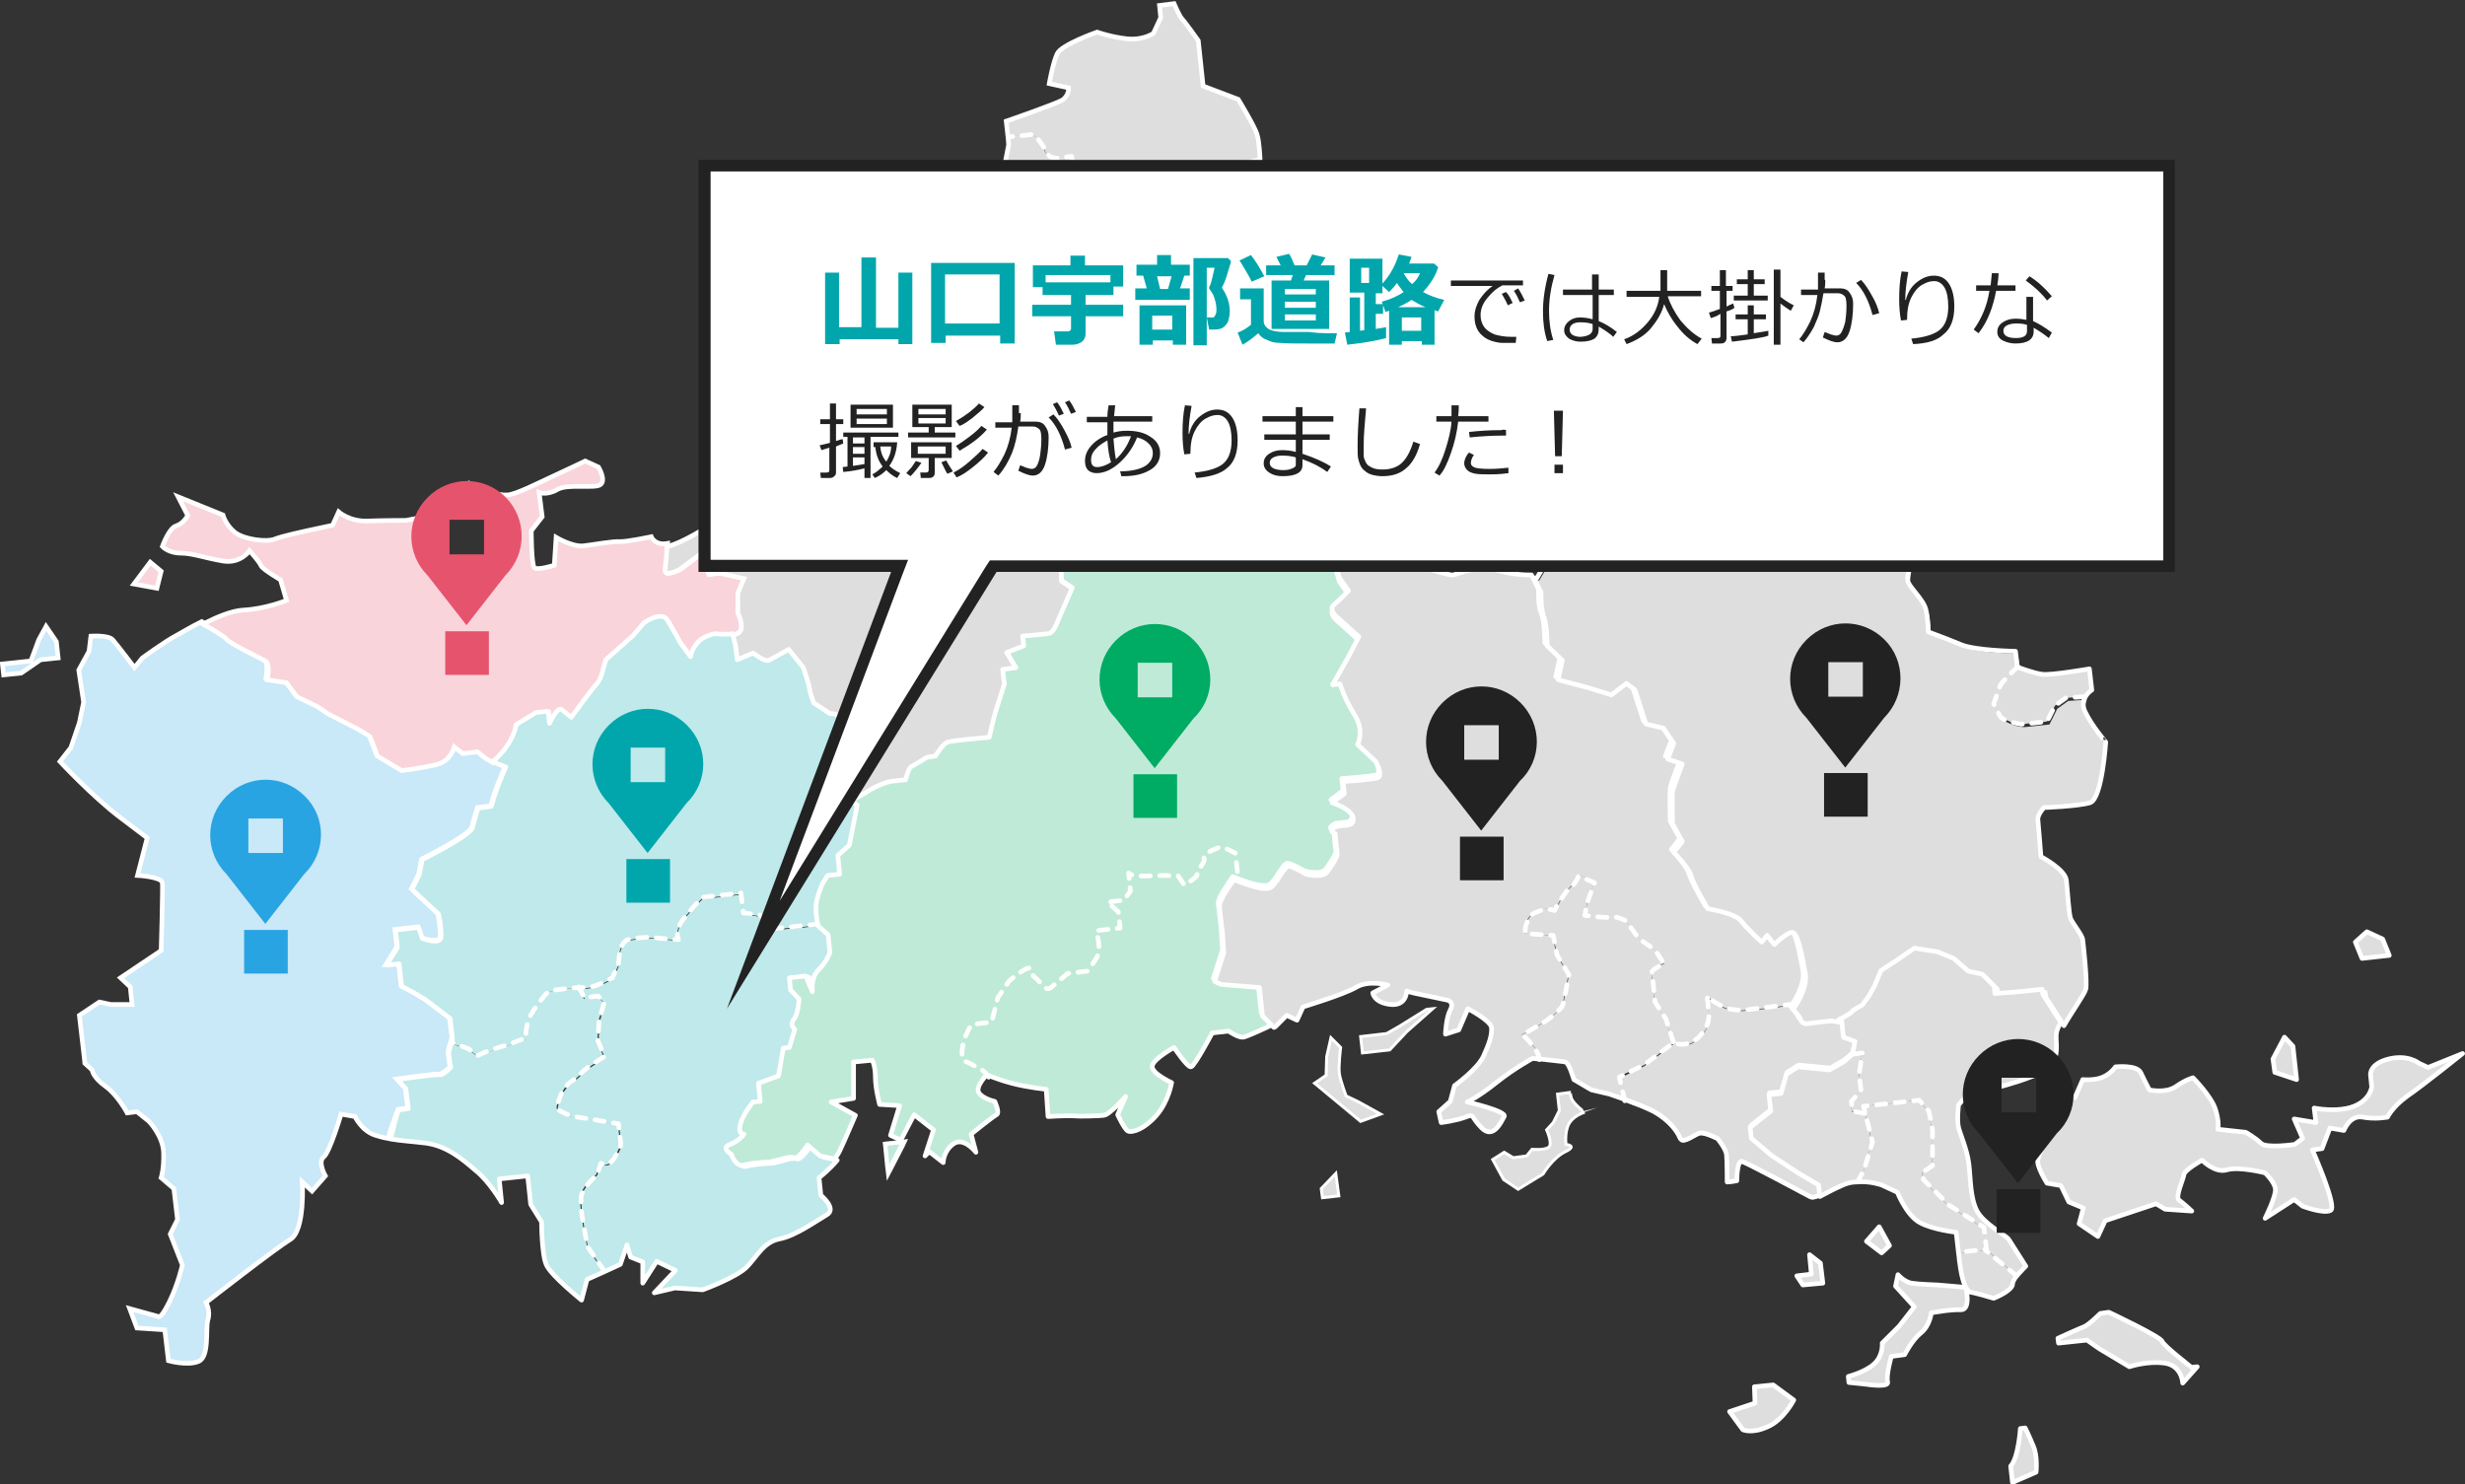 <?xml version="1.0" encoding="utf-8"?>
<!-- Generator: Adobe Illustrator 18.0.0, SVG Export Plug-In . SVG Version: 6.00 Build 0)  -->
<!DOCTYPE svg PUBLIC "-//W3C//DTD SVG 1.1//EN" "http://www.w3.org/Graphics/SVG/1.1/DTD/svg11.dtd">
<svg version="1.1" xmlns="http://www.w3.org/2000/svg" xmlns:xlink="http://www.w3.org/1999/xlink" x="0px" y="0px" width="406.9px"
	 height="245px" viewBox="0 0 406.9 245" enable-background="new 0 0 406.9 245" xml:space="preserve">
<rect x="0" y="0" width="406.9" height="245" fill="#333333" stroke="none"/>
<g id="レイヤー_1">
</g>
<g id="base">
	<g>
		<polygon fill="#C9E8F8" stroke="#FFFFFF" stroke-width="0.768" stroke-miterlimit="10" points="9.6,108.6 9.3,105.9 7.6,103.4 
			6.4,105.6 5.1,109.1 0.4,109.6 0.6,111.4 3.5,111.1 6.7,108.9 		"/>
		<path fill="#C9E8F8" stroke="#FFFFFF" stroke-width="0.768" stroke-miterlimit="10" d="M65.7,183.1l1.6-0.2l-0.4-3.3l-1.4-1.5
			c0,0,6.3-0.9,6.9-0.8c0.6,0.1,1.9-1.2,1.9-1.2s-0.4-2-0.3-2.7c0.1-0.3,0.2-0.9,0.4-1.4c0.1-0.4,0.2-0.7,0.2-0.7l-0.4-3.3l-4.1-3.1
			l-2-1.2l-1.9-1l-0.4-3.7l-2.1,0.2l1.8-2.9l-0.3-2.9l3.8-0.4l0.6,1.8c0,0,3,1.1,3.1-0.3c0-1.5-0.4-3.7-0.4-3.7l-4.4-4.1l1.2-2.4
			l0.5-2.5c0,0,8-4,8.3-5.3c0.3-1.3,0.9-3.2,0.9-3.2l2.2-0.3c0,0,0.6-2.1,1.1-3.4c0.5-1.3,1.3-3.1,1.3-3.1s-1.1-0.4-2.2-0.9
			c-0.6-0.3-1.1-0.6-1.5-0.9c-1.1-0.9-1.1-0.9-1.1-0.9l-2.4,0.3l-1.4-1.1c0,0-0.6,2.1-2.6,2.8c-2,0.6-6.1,1.1-6.1,1.1l-4-2.4
			l-1.2-3.2c0,0-1.6-1.1-3.3-1.9c-1.7-0.8-3.7-1.9-3.7-1.9l-1.6-1.1l-3.5-1.7l-1.7-2.3l-3.2-0.5c0,0,0.5-2.5-0.3-3.1
			c-0.9-0.5-6.1-3-6.4-3.6c-0.1-0.3-2.1-1.5-3.9-2.6c-1.8,0.9-3.3,1.8-4.2,2.3c-1.9,1-5.6,3.7-5.6,3.7l-1.3,1.6c0,0-2.9-3.8-3.6-4.6
			s-3.6-0.6-3.6-0.6l-0.3,2.5l-1.7,3.1l0.8,5.3l-0.7,3.4l-1.4,4.1l-1.8,2.3c0,0,5.4,5.8,9.9,9.2c4.5,3.4,4.5,3.4,4.5,3.4l-1.6,6.2
			c0,0,3.9,0.2,4.1,1.2c0.1,1-0.2,11.2-0.2,11.2l-6.7,4.5l1.6,1.5l0.3,2.9l-3.5,0l-1.9-0.4l-3.3,2.2l0.8,6.9l0.1,1l1.2,1.1
			c0,0,0.1,1.2,2.2,2.7c2,1.4,3.6,4.4,3.6,4.4l1.6-0.2l2,1.6c0,0,2.3,2.4,2.4,5.1c0.1,2.7-0.4,4.2-0.4,4.2l2.1,1.8l0.6,5.1l-1.2,2.4
			l2,5.1c0,0-0.7,3.2-2.2,6.2s-1.8,2.3-1.8,2.3l-4.7-1.3l1.2,3.2l4.6,0.3l0.6,5.1c0,0,3.2,0.9,5,0.1c1.8-0.8,1.1-5.3,1.5-6.8
			c0.5-1.5-0.3-2.9-0.3-2.9s11.4-8.9,13.9-10.4c2.5-1.5,2-9.5,2-9.5l1.6,1.5l2.2-2.5c0,0-1.3-2.3-0.3-3.1c1-0.7,2.9-7.1,2.9-7.1
			l2.3,0.4c0,0,1.1,2.4,3.4,3.1c0.7,0.2,1.3,0.4,2,0.5c0.2-0.3,0.3-0.7,0.4-1.2C65.2,184.4,65.7,183.1,65.7,183.1z"/>
	</g>
	<g>
		<polygon fill="#F9D4DA" stroke="#FFFFFF" stroke-width="0.768" stroke-miterlimit="10" points="26.6,94.3 24.8,92.8 22.1,96.4 
			25.9,97.1 		"/>
		<path fill="#F9D4DA" stroke="#FFFFFF" stroke-width="0.768" stroke-miterlimit="10" d="M37.4,105.5c0.3,0.6,5.5,3.1,6.4,3.6
			c0.9,0.5,0.3,3.1,0.3,3.1l3.2,0.5l1.7,2.3l3.5,1.7l1.6,1.1c0,0,2,1,3.7,1.9c1.7,0.8,3.3,1.9,3.3,1.9l1.2,3.2l4,2.4
			c0,0,4.1-0.5,6.1-1.1c2-0.6,2.6-2.8,2.6-2.8l1.4,1.1l2.4-0.3c0,0,0,0,1.1,0.9c0.4,0.3,1,0.6,1.5,0.9c0.6-0.5,1.3-1.2,1.9-1.9
			c1.8-2.3,2-4.2,2-4.2l3.3-2l2-0.2l0.2,2c0,0,1.3-2.8,2-2.3c0.7,0.5,1.6,1.3,1.6,1.3s3.4-4.7,4.1-5.4s1-2,1-2l0.6-2.1l4.5-4
			l1.8-2.1c0,0,2.9-2.2,3.9-0.4c1,1.7,2.1,3.7,2.1,3.7l1.7,2.3c0,0,0.1-1.2,1.2-2.4c1.1-1.2,2.9-1.4,2.9-1.4s1.6,0.2,2.8,0
			c0.5-0.1,1-0.2,1.2-0.5c0.7-0.9-0.3-3.1-0.3-3.1l0-3.3l1-2.4l-4-0.9l-1.8,0.2l-1.2-3.5l-3.6,2.7c0,0-2.4,1.1-2.4,0.3
			c-0.1-0.9,0.2-2.3,0.2-2.3l0.1-2.3c-2.1,0.4-2.7-1.1-2.7-1.1s-3.8,0.8-5.1,0.8c-1.2-0.1-4.3,0.5-6.1,0.7c-1.8,0.2-4.5-1.4-4.5-1.4
			l-0.3,4.6c0,0-2.8,0.9-3.3,0.4c-0.5-0.6-0.5-6.1-0.5-6.1l1.8-2.3L89,81.3c0,0,1.3,0.5,3-0.5s6.2-0.1,7.1-0.8
			c1-0.7-0.3-2.9-0.3-2.9l-2.2-1c0,0-2.9,1.4-5.3,2.5c-2.4,1.1-6.1,3-7.5,3.1s-4-0.6-5.8-1.6l1.2,3.2c0,0,1,1.7,2.4,3.2
			c1.4,1.5,3.1,0.3,3.1,0.3l0.5,2.6l-2.4,4.4c0,0-3.9,2.1-5.5,2.5c-1.6,0.4-5-2.1-6.6-4c-1.7-1.9-1.6-6.8-1.6-6.8L67,85.9
			c0,0-3.5,0-6.4,0.1c-2.9,0.1-4.7-1.5-4.7-1.5l-1,2.2l-4.2,0.9c0,0-4.2,0.9-5.4,1.4c-1.2,0.5-4.9,0.1-6.5-1.1c-1.6-1.3-2-2.9-2-2.9
			L29.4,82l1.6,3.1c0,0-0.7,1.3-1.9,1.7c-1.2,0.3-2.3,3.4-2.3,3.4s1,1.1,3,1.1s4,0.8,7,1.3c2.9,0.5,4.4-1.7,4.4-1.7s1.7,1.9,1.9,2.5
			c0.3,0.6,3.2,2.3,3.2,2.3l1,3.4c0,0-3.4,1.4-7.1,1.6c-2,0.1-4.5,1.2-6.7,2.3C35.3,104,37.2,105.2,37.4,105.5z"/>
	</g>
	<g>
		<g>
			<path fill="#DEDEDE" d="M151.6,55.6l1.8-0.2l3.1-0.3l2.2-0.3l-0.3-2.5l3.4-1l1.5-1.4c0,0,0.9-3.4,1.5-3.3c0.6,0.1,2,1,2,1
				l0.3,2.5c0,0,2.2,2.6,3.1,3.3c0.9,0.7,2.5,3.9,2.5,3.9l5.7-2.5c0,0-1.7-2.7,1-4c2.7-1.3,4.4-1.3,4.4-1.3l1-0.1l5.9-4.4l-3.4-3.3
				l-2-0.6l-4.5-5.1c0,0-4.9-1.1-5.2-1.9c-0.3-0.8,1.6-2.7,1.6-2.7s-0.9-0.9-0.5-2.6c0.4-1.7,0.1-3.1,0.1-3.1s-3.8,1-4.4-0.9
				c-0.6-2-2.2-2.7-2.2-2.7l-3.9,0.4l0.1,1.2c0,0-1.2,6.1-1.4,7.4c-0.3,1.3-4.4,5-7.5,8.3c-3.1,3.2-1.7,3.3-1.7,3.3
				s-4.4,1.5-5.6,1.7c-1.2,0.1-2.6-0.7-2.6-0.7s-1.9,1.9-3.1,3.7c-1.2,1.8-1.5,2.9-1.2,3.7c0.3,0.8,3.4,1.3,3.4,1.3s0.2,2,0.4,3.9
				C149.9,55.5,151.6,55.6,151.6,55.6z"/>
			<path fill="#DEDEDE" d="M109.9,94.3c0.1,0.9,2.4-0.3,2.4-0.3l3.6-2.7l1.2,3.5l1.8-0.2l4,0.9l-1,2.4l0,3.3c0,0,1.1,2.2,0.3,3.1
				c-0.2,0.3-0.7,0.4-1.2,0.5l0.5,1.9l0.3,2.4l2.6-1.1c0,0,2,1.4,2.6,1.2c0.6-0.3,3.3-1.8,3.3-1.8l2.4,3c0,0,0.9,2.6,1,3.4
				c0.1,0.8,0.7,2.4,0.7,2.4l2.7,1.8c0,0,1.8-0.2,2,1.5c0.2,1.7-0.8,1.7-0.8,1.7l0.2,1.8c0,0,0.4,1.4,0.5,4.1
				c0.1,2.7,0.5,4.3,0.5,4.3l1.2,0.9c0.7-0.3,1.5-0.7,2.3-1.2c3.1-2,4.9-2,4.9-2l1.8-0.2c0,0,0.4-1.9,1-2.2c0.6-0.3,2.5-1.5,2.5-1.5
				l1.4-0.2c0,0,1.2-2,2-2.3c0.8-0.3,6.9-0.8,6.9-0.8s0.7-3.1,1-4.1c0.3-1,1.5-4.7,1.5-4.7l-0.3-2.4l2.2-0.3l-1.5-2.5l2.8-1.1
				l-0.2-1.6l3.1-0.3c0,0,0.2,0,1.1-0.1c0.9-0.1,1.4-1.6,1.4-1.6l1.3-3l1.3-3l-1.8-1.2c0,0,0-1.5-0.4-3.7c-0.5-2.2-2.5-3.6-2.5-3.6
				s-2.6,0.8-3.6-0.6c-1-1.4-1.9-4.4-1.9-4.4l3.4-3.3l-2.1-1.8L168,75c0,0,2.2-0.5,3.7-0.4c1.5,0,3.1-0.4,3.1-0.4l1.6-0.2
				c0,0,1.7,0.7,2.5,0.6c0.8-0.1,4.5-0.5,4.5-0.5s-0.6-1.6,0.9-3.4s2.7-3.6,2.7-3.6l1.3-2.8l1.3-1.6l-0.3-2.9l2.8-2.6l1.1-3.2
				l-1.6-1.7l1.3-1.4c0,0-0.7-2.6-0.3-2.4c0.2,0.1,2.4-0.7,4.3-1.4c-0.8-0.9-1.6-1.6-1.6-1.6l8-9.4l-0.9-8.4l5.6-1.5
				c0,0-0.1-2.9-0.5-4.1s-3.1-5.8-3.1-5.8l-5.8-2.2l-0.8-7.5c0,0-2.2-3.1-2.7-3.6s-1.3-2.5-1.3-2.5l-2.4,0.3l0.2,2l-1.2,2.6
				c0,0-1.7,1.2-4.4,0.9c-2.7-0.3-4.9-1.1-4.9-1.1s-6,2.1-6.6,3.6c-0.7,1.5-1.3,4.9-1.3,4.9l3.2,0.7c0,0,0.1,1.2-1,2
				c-1.2,0.7-9.3,3.5-9.3,3.5l0.3,2.7l3.9-0.4c0,0,1.5,0.7,2.2,2.7c0.6,2,4.4,0.9,4.4,0.9s0.4,1.4-0.1,3.1c-0.4,1.7,0.5,2.6,0.5,2.6
				s-1.9,1.9-1.6,2.7c0.3,0.8,5.2,1.9,5.2,1.9l4.5,5.1l2,0.6l3.4,3.3l-5.9,4.4l-1,0.1c0,0-1.7,0-4.4,1.3c-2.7,1.3-1,4-1,4l-5.7,2.5
				c0,0-1.6-3.1-2.5-3.9c-0.9-0.7-3.1-3.3-3.1-3.3l-0.3-2.5c0,0-1.3-0.9-2-1c-0.6-0.1-1.5,3.3-1.5,3.3l-1.5,1.4l-3.4,1l0.3,2.5
				l-2.2,0.3l-3.1,0.3l-1.8,0.2c0,0-1.7-0.1-4.5,0.4c0.1,0.5,0.1,1,0.2,1.4c0.2,2-5.1,0.6-5.1,0.6l0.3,3.1l-1.8,0.2c0,0,0,0-0.5,2.5
				c-0.5,2.5-1.3,3-1.3,3l-3.1,0.3l-4.4-0.7c0,0-0.4,1.7-0.1,2.5c0.3,0.8,5.8,0.6,5.8,0.6s-1,2.6-2.2,4.8c-1.2,2.2-1.3,3.4-1.3,3.4
				l-4.4-0.5c0,0-2.3,1.5-3.9,1.7c-1.6,0.2-4.3,0.1-4.3,0.1s-3.2,1.2-3.2,3.2c0,2-1.2,4.3-1.2,4.3s-4.2,2.7-6.5,3.2c0,0-0.1,0-0.1,0
				L110,92C110,92,109.8,93.5,109.9,94.3z"/>
			<polygon fill="#DEDEDE" stroke="#FFFFFF" stroke-width="0.489" stroke-miterlimit="10" points="136.2,54.8 133.6,51.4 
				131.7,53.4 130.9,55.4 133.2,57.6 			"/>
			
				<path fill="none" stroke="#FFFFFF" stroke-width="0.768" stroke-linecap="round" stroke-linejoin="round" stroke-miterlimit="10" stroke-dasharray="1.536" d="
				M147.1,56l11.6-1.2l-0.3-2.5l3.4-1l1.5-1.4l0.9-2.6c0,0,0.3-0.8,0.6-0.7c0.3,0.1,2,1,2,1l0.3,2.5l2.8,3.1c0,0,0.6,0.5,1.1,1.2
				s1.7,2.9,1.7,2.9l5.7-2.5c0,0-0.6-1.3-0.5-1.9c0.1-0.6-0.1-1,0.7-1.6c0.8-0.6,2.7-1.4,3.8-1.6c1.1-0.2,1.6-0.1,2.2-0.3
				c0.6-0.2,6.2-4.4,6.2-4.4l-3-2.9l-0.4-0.4c0,0-1.7-0.3-2-0.6c-0.3-0.3-4.5-5-4.5-5s-4.9-1-5.2-1.9c-0.3-0.9,1.6-2.7,1.6-2.7
				s-0.7-0.9-0.6-1.6c0-0.7,0.3-2,0.3-2.7c0-0.7-0.1-1.4-0.1-1.4l-2.3,0.3c0,0-0.9,0-1.3-0.3c-0.4-0.3-0.5-0.8-1.2-1.8
				c-0.7-1-1.3-1.9-1.8-1.8c-0.5,0.1-3.9,0.4-3.9,0.4"/>
		</g>
		<path fill="none" stroke="#FFFFFF" stroke-width="0.768" stroke-miterlimit="10" d="M202.4,27.8l5.6-1.5c0,0-0.1-2.9-0.5-4.1
			c-0.3-1.2-3.1-5.8-3.1-5.8l-5.8-2.2l-0.8-7.5c0,0-2.2-3.1-2.7-3.6c-0.5-0.6-1.3-2.5-1.3-2.5l-2.4,0.3l0.2,2l-1.2,2.6
			c0,0-1.7,1.2-4.4,0.9c-2.7-0.3-4.9-1.1-4.9-1.1s-6,2.1-6.6,3.6c-0.7,1.5-1.3,4.9-1.3,4.9l3.2,0.7c0,0,0.1,1.2-1,2
			c-1.2,0.7-9.3,3.5-9.3,3.5l0.3,2.7l0.1,1.2c0,0-1.2,6.1-1.4,7.4c-0.3,1.3-4.4,5-7.5,8.3c-3.1,3.2-1.7,3.3-1.7,3.3
			s-4.4,1.5-5.6,1.7c-1.2,0.1-2.6-0.7-2.6-0.7s-1.9,1.9-3.1,3.7c-1.2,1.8-1.5,2.9-1.2,3.7c0.3,0.8,3.4,1.3,3.4,1.3s0.2,2,0.4,3.9
			c0.1,0.5,0.1,1,0.2,1.4c0.2,2-5.1,0.6-5.1,0.6l0.3,3.1l-1.8,0.2c0,0,0,0-0.5,2.5c-0.5,2.5-1.3,3-1.3,3l-3.1,0.3l-4.4-0.7
			c0,0-0.4,1.7-0.1,2.5c0.3,0.8,5.8,0.6,5.8,0.6s-1,2.6-2.2,4.8c-1.2,2.2-1.3,3.4-1.3,3.4l-4.4-0.5c0,0-2.3,1.5-3.9,1.7
			c-1.6,0.2-4.3,0.1-4.3,0.1s-3.2,1.2-3.2,3.2c0,2-1.2,4.3-1.2,4.3s-4.2,2.7-6.5,3.2c0,0-0.1,0-0.1,0L110,92c0,0-0.2,1.5-0.2,2.3
			c0.1,0.9,2.4-0.3,2.4-0.3l3.6-2.7l1.2,3.5l1.8-0.2l4,0.9l-1,2.4l0,3.3c0,0,1.1,2.2,0.3,3.1c-0.2,0.3-0.7,0.4-1.2,0.5l0.5,1.9
			l0.3,2.4l2.6-1.1c0,0,2,1.4,2.6,1.2c0.6-0.3,3.3-1.8,3.3-1.8l2.4,3c0,0,0.9,2.6,1,3.4c0.1,0.8,0.7,2.4,0.7,2.4l2.7,1.8
			c0,0,1.8-0.2,2,1.5c0.2,1.7-0.8,1.7-0.8,1.7l0.2,1.8c0,0,0.4,1.4,0.5,4.1c0.1,2.7,0.5,4.3,0.5,4.3l1.2,0.9
			c0.7-0.3,1.5-0.7,2.3-1.2c3.1-2,4.9-2,4.9-2l1.8-0.2c0,0,0.4-1.9,1-2.2c0.6-0.3,2.5-1.5,2.5-1.5l1.4-0.2c0,0,1.2-2,2-2.3
			c0.8-0.3,6.9-0.8,6.9-0.8s0.7-3.1,1-4.1c0.3-1,1.5-4.7,1.5-4.7l-0.3-2.4l2.2-0.3l-1.5-2.5l2.8-1.1l-0.2-1.6l3.1-0.3
			c0,0,0.2,0,1.1-0.1c0.9-0.1,1.4-1.6,1.4-1.6l1.3-3l1.3-3l-1.8-1.2c0,0,0-1.5-0.4-3.7c-0.5-2.2-2.5-3.6-2.5-3.6s-2.6,0.8-3.6-0.6
			c-1-1.4-1.9-4.4-1.9-4.4l3.4-3.3l-2.1-1.8L168,75c0,0,2.2-0.5,3.7-0.4c1.5,0,3.1-0.4,3.1-0.4l1.6-0.2c0,0,1.7,0.7,2.5,0.6
			c0.8-0.1,4.5-0.5,4.5-0.5s-0.6-1.6,0.9-3.4c1.5-1.8,2.7-3.6,2.7-3.6l1.3-2.8l1.3-1.6l-0.3-2.9l2.8-2.6l1.1-3.2l-1.6-1.7l1.3-1.4
			c0,0-0.7-2.6-0.3-2.4c0.2,0.1,2.4-0.7,4.3-1.4c-0.8-0.9-1.6-1.6-1.6-1.6l8-9.4L202.4,27.8z"/>
	</g>
	<g>
		<path fill="#BFE9EA" d="M133.5,189.2c0,0-1.6,2.3-2.2,2.1c-0.7-0.3-2.4,0.3-2.4,0.3l-1.6,0.4c0,0-2.9,0.1-4.3,0.5
			c-1.4,0.4-2.1-1.8-2.1-1.8s-1.8-1-0.2-1.6c1.6-0.6,2.3-1.7,2.3-1.7s-1,0.1-0.6-1.6c0.4-1.7,2.1-3.7,2.1-3.7l1.2-0.1l-0.3-3
			l3.3-1.2l0.8-4.6l1-0.1l0.9-3c0,0-0.9-0.7-0.2-1.6c0.7-0.9,0.9-3.4,0.9-3.4l-1.4-1.5l-0.2-2l2.7-0.3l1.1,2.6c0,0-0.3-2.4,1-3.6
			c1.3-1.2,1.9-2.9,1.9-2.9l-0.3-2.9l-1.9-1.7c-0.7,0.1-2.9,0.4-3.4,0.4c-0.6,0-3.9,0.4-3.9,0.4l-2.3-2.3l-2.7-0.3l-0.4-3.3
			l-6.3,0.7c0,0-1.5,1.4-3.1,3.4c-1.6,2-0.8,3.5-0.8,3.5l-4.8-0.4c0,0-1.7,0-3.5,0.4c-1.8,0.4-1.6,4.1-1.6,4.1l-1,2.2
			c0,0-2.9,1.8-5,1.6c-0.2,0-0.4,0-0.6,0l1,1.8l2.2-0.3l1.1,0.9l-0.9,3l-0.2,3.5l1.1,2.6c0,0-1.7,1-2.7,1.7c-1,0.7-2.4,2.3-3,2.6
			c-0.6,0.3-1.7,1.8-2.1,3.7c-0.4,1.9,6.1,2.3,6.1,2.3l4,0.7l0.4,3.5c0,0-0.6,1.7-1.6,2.7c-0.9,1-1.8,0.2-1.8,0.2l-0.6,1.9
			c0,0-1.9,1.5-2.5,3.1c-0.6,1.6,1,8.9,1,8.9l2.7,3.9l2.6-1.2l1.1-3.2l0.6,2l2,0.8l0,3.5l2.3-3.6l3.1,1.5l-3.5,3.7l3.4-0.8l4.6,0.3
			c0,0,5.8-2.1,7.4-3.9c1.7-1.8,2.7-4,5.3-4.5s6.1-3,7.8-4c1.7-1-1-3.2-1-3.2l-0.3-2.9c0,0,1.8-1.4,3-2.9l-2.3-0.5L133.5,189.2z"/>
		<path fill="#BFE9EA" d="M138.9,127c-0.1-2.7-0.5-4.1-0.5-4.1l-0.2-1.8c0,0,1,0,0.8-1.7c-0.2-1.7-2-1.5-2-1.5l-2.7-1.8
			c0,0-0.6-1.6-0.7-2.4c-0.1-0.8-1-3.4-1-3.4l-2.4-3c0,0-2.7,1.5-3.3,1.8c-0.6,0.3-2.6-1.2-2.6-1.2l-2.6,1.1l-0.3-2.4l-0.5-1.9
			c-1.2,0.2-2.8,0-2.8,0s-1.8,0.2-2.9,1.4c-1.1,1.2-1.2,2.4-1.2,2.4l-1.7-2.3c0,0-1-1.9-2.1-3.7c-1-1.7-3.9,0.4-3.9,0.4l-1.8,2.1
			l-4.5,4l-0.6,2.1c0,0-0.3,1.3-1,2c-0.7,0.7-4.1,5.4-4.1,5.4s-0.9-0.7-1.6-1.3c-0.7-0.5-2,2.3-2,2.3l-0.2-2l-2,0.2l-3.3,2
			c0,0-0.2,1.9-2,4.2c-0.6,0.7-1.2,1.4-1.9,1.9c1.1,0.5,2.2,0.9,2.2,0.9s-0.8,1.8-1.3,3.1c-0.5,1.3-1.1,3.4-1.1,3.4l-2.2,0.3
			c0,0-0.6,1.9-0.9,3.2c-0.3,1.3-8.3,5.3-8.3,5.3l-0.5,2.5l-1.2,2.4l4.4,4.1c0,0,0.5,2.2,0.4,3.7c0,1.5-3.1,0.3-3.1,0.3l-0.6-1.8
			l-3.8,0.4l0.3,2.9l-1.8,2.9l2.1-0.2l0.4,3.7l1.9,1l2,1.2l4.1,3.1l0.4,3.3c0,0-0.1,0.3-0.2,0.7l2.9,1.1l1.6,1.1c0,0,1.6-0.8,4-1.5
			s4-1.4,4-1.4s-0.6-1.9,1.1-4.6c1.8-2.7,2.7-3.2,2.7-3.2s2.7-0.6,4.7-0.6c0.2,0,0.4,0,0.6,0c2.1,0.2,5-1.6,5-1.6l1-2.2
			c0,0-0.2-3.7,1.6-4.1c1.8-0.4,3.5-0.4,3.5-0.4l4.8,0.4c0,0-0.8-1.5,0.8-3.5c1.6-2,3.1-3.4,3.1-3.4l6.3-0.7l0.4,3.3l2.7,0.3
			l2.3,2.3c0,0,3.3-0.5,3.9-0.4c0.5,0,2.7-0.3,3.4-0.4c0.1,0,0.2,0,0.2,0s-0.4-1.7-0.3-3c0.1-1.2,1-3.6,1-3.6l0.9-1.5l2-0.2
			l-0.3-3.1l1.9-1.7l1.3-6.6l-1-0.8l-1.2-0.9C139.4,131.3,139,129.7,138.9,127z"/>
		<path fill="#BFE9EA" d="M95.9,197c0.6-1.6,2.5-3.1,2.5-3.1l0.6-1.9c0,0,0.9,0.8,1.8-0.2c0.9-1,1.6-2.7,1.6-2.7l-0.4-3.5l-4-0.7
			c0,0-6.5-0.4-6.1-2.3c0.4-1.9,1.5-3.5,2.1-3.7c0.6-0.3,2.1-1.9,3-2.6c1-0.7,2.7-1.7,2.7-1.7l-1.1-2.6l0.2-3.5l0.9-3l-1.1-0.9
			l-2.2,0.3l-1-1.8c-2.1,0-4.7,0.6-4.7,0.6s-1,0.5-2.7,3.2c-1.8,2.7-1.1,4.6-1.1,4.6s-1.6,0.7-4,1.4s-4,1.5-4,1.5l-1.6-1.1l-2.9-1.1
			c-0.1,0.5-0.3,1.1-0.4,1.4c-0.1,0.6,0.3,2.7,0.3,2.7s-1.3,1.4-1.9,1.2s-6.9,0.8-6.9,0.8l1.4,1.5l0.4,3.3l-1.6,0.2
			c0,0-0.5,1.3-1,3.6c-0.1,0.4-0.3,0.8-0.4,1.2c1.7,0.3,3.6,0.4,6,0.7c3.4,0.5,5.9,2.6,8.1,4.5c2.3,1.8,4.3,5.3,4.3,5.3l-0.4-3.9
			l4.7-0.5l0.2,1.8l0.3,2.9l1.8,2.9c0,0,0,5.4,0.8,7.1s5.8,5.8,5.8,5.8l0.9-3.4l2.9-1.3l-2.7-3.9C96.9,205.8,95.3,198.6,95.9,197z"
			/>
		
			<path fill="none" stroke="#FFFFFF" stroke-width="0.768" stroke-linecap="round" stroke-linejoin="round" stroke-miterlimit="10" d="
			M141.6,132.9l-1-0.8l-1.2-0.9c0,0-0.4-1.6-0.5-4.3c-0.1-2.7-0.5-4.1-0.5-4.1l-0.2-1.8c0,0,1,0,0.8-1.7c-0.2-1.7-2-1.5-2-1.5
			l-2.7-1.8c0,0-0.6-1.6-0.7-2.4c-0.1-0.8-1-3.4-1-3.4l-2.4-3c0,0-2.7,1.5-3.3,1.8s-2.6-1.2-2.6-1.2l-2.6,1.1l-0.3-2.4l-0.5-1.9
			c-1.2,0.2-2.8,0-2.8,0s-1.8,0.2-2.9,1.4c-1.1,1.2-1.2,2.4-1.2,2.4l-1.7-2.3c0,0-1-1.9-2.1-3.7c-1-1.7-3.9,0.4-3.9,0.4l-1.8,2.1
			l-4.5,4l-0.6,2.1c0,0-0.3,1.3-1,2c-0.7,0.7-4.1,5.4-4.1,5.4s-0.9-0.7-1.6-1.3c-0.7-0.5-2,2.3-2,2.3l-0.2-2l-2,0.2l-3.3,2
			c0,0-0.2,1.9-2,4.2c-0.6,0.7-1.2,1.4-1.9,1.9c1.1,0.5,2.2,0.9,2.2,0.9s-0.8,1.8-1.3,3.1c-0.5,1.3-1.1,3.4-1.1,3.4l-2.2,0.3
			c0,0-0.6,1.9-0.9,3.2c-0.3,1.3-8.3,5.3-8.3,5.3l-0.5,2.5l-1.2,2.4l4.4,4.1c0,0,0.5,2.2,0.4,3.7c0,1.5-3.1,0.3-3.1,0.3l-0.6-1.8
			l-3.8,0.4l0.3,2.9l-1.8,2.9l2.1-0.2l0.4,3.7l1.9,1l2,1.2l4.1,3.1l0.4,3.3c0,0-0.1,0.3-0.2,0.7c-0.1,0.5-0.3,1.1-0.4,1.4
			c-0.1,0.6,0.3,2.7,0.3,2.7s-1.3,1.4-1.9,1.2c-0.6-0.1-6.9,0.8-6.9,0.8l1.4,1.5l0.4,3.3l-1.6,0.2c0,0-0.5,1.3-1,3.6
			c-0.1,0.4-0.3,0.8-0.4,1.2c1.7,0.3,3.6,0.4,6,0.7c3.4,0.5,5.9,2.6,8.1,4.5c2.3,1.8,4.3,5.3,4.3,5.3l-0.4-3.9l4.7-0.5l0.2,1.8
			l0.3,2.9l1.8,2.9c0,0,0,5.4,0.8,7.1c0.8,1.8,5.8,5.8,5.8,5.8l0.9-3.4l2.9-1.3l2.6-1.2l1.1-3.2l0.6,2l2,0.8l0,3.5l2.3-3.6l3.1,1.5
			l-3.5,3.7l3.4-0.8l4.6,0.3c0,0,5.8-2.1,7.4-3.9c1.7-1.8,2.7-4,5.3-4.5s6.1-3,7.8-4c1.7-1-1-3.2-1-3.2l-0.3-2.9c0,0,1.8-1.4,3-2.9
			l-2.3-0.5l-2.1-1.8c0,0-1.6,2.3-2.2,2.1c-0.7-0.3-2.4,0.3-2.4,0.3l-1.6,0.4c0,0-2.9,0.1-4.3,0.5s-2.1-1.8-2.1-1.8s-1.8-1-0.2-1.6
			c1.6-0.6,2.3-1.7,2.3-1.7s-1,0.1-0.6-1.6c0.4-1.7,2.1-3.7,2.1-3.7l1.2-0.1l-0.3-3l3.3-1.2l0.8-4.6l1-0.1l0.9-3
			c0,0-0.9-0.7-0.2-1.6c0.7-0.9,0.9-3.4,0.9-3.4l-1.4-1.5l-0.2-2l2.7-0.3l1.1,2.6c0,0-0.3-2.4,1-3.6c1.3-1.2,1.9-2.9,1.9-2.9
			l-0.3-2.9l-1.9-1.7c0.1,0,0.2,0,0.2,0s-0.4-1.7-0.3-3c0.1-1.2,1-3.6,1-3.6l0.9-1.5l2-0.2l-0.3-3.1l1.9-1.7L141.6,132.9z"/>
		
			<path fill="none" stroke="#FFFFFF" stroke-width="0.768" stroke-linecap="round" stroke-linejoin="round" stroke-miterlimit="10" stroke-dasharray="1.536" d="
			M135.2,152.5l-7.5,0.8l-2.3-2.3l-2.7-0.3l-0.4-3.3l-6.3,0.7c0,0-1.8,1.8-2.1,2.3c-0.4,0.4-1.7,1.9-1.9,2.8s-0.2,1.3-0.1,1.6
			c0.1,0.3,0.1,0.3,0.1,0.3l-2.7-0.2l-2.1-0.2c0,0-3.3,0.1-3.8,0.5c-0.5,0.4-1,1.1-1.1,1.9c-0.1,0.8-0.2,1.9-0.2,1.9l-1,2.4
			c0,0-2.1,1.1-2.8,1.3c-0.7,0.2-1.2,0.3-1.6,0.3c-0.4,0-1.2,0-1.2,0s-3.9,0.3-4.7,0.6c-0.8,0.4-1.3,1.2-1.7,1.8
			c-0.4,0.5-1.5,1.9-1.8,2.8c-0.3,0.9-0.5,1.9-0.5,2.4c0.1,0.5,0.1,0.7,0.1,0.7s-2.5,0.9-2.6,1s-1.7,0.5-1.7,0.5s-2.2,0.7-2.6,0.9
			s-1.1,0.5-1.1,0.5l-1.6-1.1l-2.9-1.1"/>
		
			<path fill="none" stroke="#FFFFFF" stroke-width="0.768" stroke-linecap="round" stroke-linejoin="round" stroke-miterlimit="10" stroke-dasharray="1.536" d="
			M95.5,162.9l1,1.8l2.2-0.3l1.1,0.9l-0.9,3l-0.2,3.5l1.1,2.6c0,0-2.3,1.4-2.8,1.8s-1.7,1.5-1.8,1.6c-0.1,0.1-0.4,0.4-0.7,0.6
			c-0.3,0.2-0.6,0.4-0.7,0.5c-0.1,0.1-1,1.2-1.3,2c-0.3,0.8-0.5,1.5-0.5,1.7c0,0.2,0.1,0.6,0.5,0.8s1.3,0.7,2.3,0.9s2.6,0.4,2.6,0.4
			l4.7,0.8l0.4,3.5c0,0-0.8,1.8-1.2,2.3c-0.4,0.5-0.8,0.9-1.1,0.9c-0.3,0-0.7,0-0.8-0.1c-0.1-0.1-0.2-0.1-0.2-0.1l-0.6,1.9
			c0,0-1.4,1.2-1.8,1.9c-0.4,0.6-0.7,1.1-0.8,1.4s-0.2,1.7,0.1,3.6c0.3,2,0.9,5,0.9,5l2.7,3.9"/>
	</g>
	<g>
		<path fill="#BFEAD8" d="M208,162.9l-6.3-0.5l-1.1-0.5l1.5-4.7l-0.2-3.3c0,0-0.3-3.1-0.5-4.3c-0.1-1,1.8-3.6,2.4-4.5
			c0.1-0.2,0.2-0.3,0.2-0.3l-0.5-4.2c0,0-2-1-2.4-1s-3.2,1.2-2.9,1.8c0.3,0.6-1.3,2-1.2,2.6c0.1,0.6-2.1,1.8-2.1,1.8l-1-1.5
			l-2.3-0.2c0,0-5.7,0.4-5.8-0.4c0,0.3,0.1,0.8,0.1,0.8l0.2,2.2l-1.1,1.5l-2.7,0.3l1.8,1.7l0.3,2.7l-1.6,0.2l-2.2,0.3
			c0,0,0.6,2,0.4,3.4s-1.8,3.3-1.8,3.3l-3.3,0.4c0,0-1.3,1.2-2.4,2.1c-1.1,1-1.5,0-1.5,0s-2-1.6-2.1-2.7c-0.1-1-3.6,1.8-3.6,1.8
			l-1.9,2.9l-1,4l-3.3,0.4c0,0-1.1,1.4-1.4,3.7s0.3,2.4,0.3,2.4s3.4,1.3,4,2.6c0,0,1.5,0.7,4.1,1.4s5.7,1,5.7,1l0.3,4.5
			c0,0,3.3-0.2,4.3-0.1c1,0.1,3.9,0,4.9-0.1s3.6-3.1,3.6-3.1l-1.3,3c0,0,1.1,2.4,1.7,2.7c0.7,0.3,2.7-0.3,4.7-2.6s2.5-5.4,2.5-5.4
			s-3.3-1.5-3.2-2.7c0.1-1.2,3.6-3.1,3.6-3.1s2.2,3.3,2.8,3.2s3.5-5.6,3.5-5.6l2.7-0.3c0,0,1.6,1.1,2.4,1c0.7-0.1,4.1-1.7,4.9-2.1
			l-1.9-1.9L208,162.9z"/>
		<path fill="#BFEAD8" d="M159.2,175.1c0,0-0.6-0.1-0.3-2.4s1.4-3.7,1.4-3.7l3.3-0.4l1-4l1.9-2.9c0,0,3.5-2.9,3.6-1.8
			c0.1,1,2.1,2.7,2.1,2.7s0.3,1,1.5,0c1.1-1,2.4-2.1,2.4-2.1l3.3-0.4c0,0,1.6-1.8,1.8-3.3s-0.4-3.4-0.4-3.4l2.2-0.3l1.6-0.2
			l-0.3-2.7l-1.8-1.7l2.7-0.3l1.1-1.5l-0.2-2.2c0,0-0.1-0.5-0.1-0.8c0-0.2,0-0.2,0-0.2c0,0,0,0.1,0,0.2c0.1,0.8,5.8,0.4,5.8,0.4
			l2.3,0.2l1,1.5c0,0,2.1-1.2,2.1-1.8c-0.1-0.6,1.5-2,1.2-2.6c-0.3-0.6,2.5-1.7,2.9-1.8s2.4,1,2.4,1l0.5,4.2c0,0-0.1,0.1-0.2,0.3
			c2.2,0.9,5.3,2,6.2,1.2c1.3-1.2,2.1-3.5,2.9-3.4s2.8,1.3,2.8,1.3s2.8,0.7,3.5-0.4c0.7-1.1,1.8-2.4,1.6-3.2
			c-0.2-0.8-0.3-3.1-0.3-3.1s-1.2-0.3-0.1-1c1.1-0.7,3,0.2,3.1-1.4c0-1.6-3.5-2.7-3.5-2.7l2-1.5l-0.2-2c0,0,4.7-0.3,5.7-0.6
			c1-0.3-0.3-2.7-0.3-2.7l-3-2.8c0,0,1.2-2.2-0.5-4.9c-1.7-2.7-2.4-5.1-2.4-5.1L220,113l2.8-4.4l1.5-2.9l-3.2-2.9c0,0-2-1.4-0.9-2.4
			c1.1-1,2.4-2.3,2.4-2.3l-1.5-2.1l-1-3.4l1.7-1.4l-0.3-2.9l1.7-2l3.4-3c-1.3-1.4-2.9-2.6-2.9-2.6s-0.3-4.5,0.2-6
			c0.5-1.5,4.5-6.3,4-7.1c-0.5-0.8-0.6-5.1-0.6-5.1l-8.5-0.5l-3.1,2.2c0,0-3.6,1.4-6.3,1.1c-2.7-0.3-5.1-1.1-5.1-1.1s-1-1.1-0.7-4.1
			c0.3-2.9-1.3-8.1-1.3-8.1l-2.7,2.2c0,0,0.3-2.7-0.5-4.1c-0.4-0.7-1.5-1.9-2.5-2.9c-2,0.7-4.1,1.5-4.3,1.4
			c-0.4-0.2,0.3,2.4,0.3,2.4l-1.3,1.4l1.6,1.7l-1.1,3.2l-2.8,2.6l0.3,2.9l-1.3,1.6l-1.3,2.8c0,0-1.2,1.8-2.7,3.6
			c-1.5,1.8-0.9,3.4-0.9,3.4s-3.7,0.4-4.5,0.5c-0.8,0.1-2.5-0.6-2.5-0.6l-1.6,0.2c0,0-1.6,0.5-3.1,0.4c-1.5,0-3.7,0.4-3.7,0.4
			l0.4,3.3l2.1,1.8l-3.4,3.3c0,0,1,3,1.9,4.4c1,1.4,3.6,0.6,3.6,0.6s2,1.4,2.5,3.6c0.5,2.2,0.4,3.7,0.4,3.7l1.8,1.2l-1.3,3l-1.3,3
			c0,0-0.5,1.5-1.4,1.6c-0.9,0.1-1.1,0.1-1.1,0.1l-3.1,0.3l0.2,1.6l-2.8,1.1l1.5,2.5l-2.2,0.3l0.3,2.4c0,0-1.2,3.7-1.5,4.7
			c-0.3,1-1,4.1-1,4.1s-6.1,0.5-6.9,0.8c-0.8,0.3-2,2.3-2,2.3l-1.4,0.2c0,0-1.9,1.2-2.5,1.5c-0.6,0.3-1,2.2-1,2.2l-1.8,0.2
			c0,0-1.9,0-4.9,2c-0.8,0.5-1.6,0.9-2.3,1.2l1,0.8l-1.3,6.6l-1.9,1.7l0.3,3.1l-2,0.2l-0.9,1.5c0,0-1,2.4-1,3.6
			c-0.1,1.2,0.3,3,0.3,3s-0.1,0-0.2,0l1.9,1.7l0.3,2.9c0,0-0.6,1.7-1.9,2.9c-1.3,1.2-1,3.6-1,3.6l-1.1-2.6l-2.7,0.3l0.2,2l1.4,1.5
			c0,0-0.1,2.5-0.9,3.4c-0.7,0.9,0.2,1.6,0.2,1.6l-0.9,3l-1,0.1l-0.8,4.6l-3.3,1.2l0.3,3l-1.2,0.1c0,0-1.6,1.9-2.1,3.7
			c-0.4,1.7,0.6,1.6,0.6,1.6s-0.7,1.1-2.3,1.7s0.2,1.6,0.2,1.6s0.7,2.2,2.1,1.8c1.4-0.4,4.3-0.5,4.3-0.5l1.6-0.4
			c0,0,1.8-0.6,2.4-0.3c0.7,0.3,2.2-2.1,2.2-2.1l2.1,1.8l2.3,0.5c0.4-0.4,0.7-0.9,0.9-1.3c0.8-1.7,2.6-5.9,2.6-5.9l-4-2.2l3.7-0.6
			l0-6l3.1-0.3c0,0,0.5,1,0.5,2.8c0,1.9,0.7,4.5,0.7,4.5l3.3,0.2l-1.5,4.9l1.7,0.8l2.2-4.2l3.2,2.5l-1.4,4.3l0.7-0.7l2.3,1.8
			c0,0,0-1.9,1.7-3.1c1.7-1.2,3.7,1.4,3.7,1.4l-0.8-3c0,0,3.6-2.9,4.2-3.2c0.6-0.3-0.3-2.2-0.3-2.2s-1.9-0.4-2.6-1.4s1.3-3,1.3-3
			C162.6,176.4,159.2,175.1,159.2,175.1z"/>
		<polygon fill="#BFEAD8" points="146.8,192.2 148.5,188.9 146.5,189.2 		"/>
		<g>
			
				<path fill="#BFEAD8" stroke="#FFFFFF" stroke-width="0.768" stroke-linecap="round" stroke-linejoin="round" stroke-miterlimit="10" d="
				M224.2,122.8c0,0,1.2-2.2-0.5-4.9c-1.7-2.7-2.4-5.1-2.4-5.1L220,113l2.8-4.4l1.5-2.9l-3.2-2.9c0,0-2-1.4-0.9-2.4
				c1.1-1,2.4-2.3,2.4-2.3l-1.5-2.1l-1-3.4l1.7-1.4l-0.3-2.9l1.7-2l3.4-3c-1.3-1.4-2.9-2.6-2.9-2.6s-0.3-4.5,0.2-6
				c0.5-1.5,4.5-6.3,4-7.1c-0.5-0.8-0.6-5.1-0.6-5.1l-8.5-0.5l-3.1,2.2c0,0-3.6,1.4-6.3,1.1c-2.7-0.3-5.1-1.1-5.1-1.1
				s-1-1.1-0.7-4.1c0.3-2.9-1.3-8.1-1.3-8.1l-2.7,2.2c0,0,0.3-2.7-0.5-4.1c-0.4-0.7-1.5-1.9-2.5-2.9c-2,0.7-4.1,1.5-4.3,1.4
				c-0.4-0.2,0.3,2.4,0.3,2.4l-1.3,1.4l1.6,1.7l-1.1,3.2l-2.8,2.6l0.3,2.9l-1.3,1.6l-1.3,2.8c0,0-1.2,1.8-2.7,3.6
				c-1.5,1.8-0.9,3.4-0.9,3.4s-3.7,0.4-4.5,0.5c-0.8,0.1-2.5-0.6-2.5-0.6l-1.6,0.2c0,0-1.6,0.5-3.1,0.4c-1.5,0-3.7,0.4-3.7,0.4
				l0.4,3.3l2.1,1.8l-3.4,3.3c0,0,1,3,1.9,4.4c1,1.4,3.6,0.6,3.6,0.6s2,1.4,2.5,3.6c0.5,2.2,0.4,3.7,0.4,3.7l1.8,1.2l-1.3,3l-1.3,3
				c0,0-0.5,1.5-1.4,1.6c-0.9,0.1-1.1,0.1-1.1,0.1l-3.1,0.3l0.2,1.6l-2.8,1.1l1.5,2.5l-2.2,0.3l0.3,2.4c0,0-1.2,3.7-1.5,4.7
				c-0.3,1-1,4.1-1,4.1s-6.1,0.5-6.9,0.8c-0.8,0.3-2,2.3-2,2.3l-1.4,0.2c0,0-1.9,1.2-2.5,1.5c-0.6,0.3-1,2.2-1,2.2l-1.8,0.2
				c0,0-1.9,0-4.9,2c-0.8,0.5-1.6,0.9-2.3,1.2l1,0.8l-1.3,6.6l-1.9,1.7l0.3,3.1l-2,0.2l-0.9,1.5c0,0-1,2.4-1,3.6
				c-0.1,1.2,0.3,3,0.3,3s-0.1,0-0.2,0l1.9,1.7l0.3,2.9c0,0-0.6,1.7-1.9,2.9c-1.3,1.2-1,3.6-1,3.6l-1.1-2.6l-2.7,0.3l0.2,2l1.4,1.5
				c0,0-0.1,2.5-0.9,3.4c-0.7,0.9,0.2,1.6,0.2,1.6l-0.9,3l-1,0.1l-0.8,4.6l-3.3,1.2l0.3,3l-1.2,0.1c0,0-1.6,1.9-2.1,3.7
				c-0.4,1.7,0.6,1.6,0.6,1.6s-0.7,1.1-2.3,1.7c-1.6,0.6,0.2,1.6,0.2,1.6s0.7,2.2,2.1,1.8c1.4-0.4,4.3-0.5,4.3-0.5l1.6-0.4
				c0,0,1.8-0.6,2.4-0.3c0.7,0.3,2.2-2.1,2.2-2.1l2.1,1.8l2.3,0.5c0.4-0.4,0.7-0.9,0.9-1.3c0.8-1.7,2.6-5.9,2.6-5.9l-4-2.2l3.7-0.6
				l0-6l3.1-0.3c0,0,0.5,1,0.5,2.8c0,1.9,0.7,4.5,0.7,4.5l3.3,0.2l-1.5,4.9l1.7,0.8l2.2-4.2l3.2,2.5l-1.4,4.3l0.7-0.7l2.3,1.8
				c0,0,0-1.9,1.7-3.1c1.7-1.2,3.7,1.4,3.7,1.4l-0.8-3c0,0,3.6-2.9,4.2-3.2c0.6-0.3-0.3-2.2-0.3-2.2s-1.9-0.4-2.6-1.4
				c-0.7-1,1.3-3,1.3-3s1.5,0.7,4.1,1.4c2.6,0.7,5.7,1,5.7,1l0.3,4.5c0,0,3.3-0.2,4.3-0.1c1,0.1,3.9,0,4.9-0.1
				c1-0.1,3.6-3.1,3.6-3.1l-1.3,3c0,0,1.1,2.4,1.7,2.7c0.7,0.3,2.7-0.3,4.7-2.6c2-2.3,2.5-5.4,2.5-5.4s-3.3-1.5-3.2-2.7
				c0.1-1.2,3.6-3.1,3.6-3.1s2.2,3.3,2.8,3.2c0.6-0.1,3.5-5.6,3.5-5.6l2.7-0.3c0,0,1.6,1.1,2.4,1c0.7-0.1,4.1-1.7,4.9-2.1l-1.9-1.9
				l-0.5-4.7l-6.3-0.5l-1.1-0.5l1.5-4.7l-0.2-3.3c0,0-0.3-3.1-0.5-4.3c-0.1-1,1.8-3.6,2.4-4.5c2.2,0.9,5.3,2,6.2,1.2
				c1.3-1.2,2.1-3.5,2.9-3.4c0.8,0.1,2.8,1.3,2.8,1.3s2.8,0.7,3.5-0.4c0.7-1.1,1.8-2.4,1.6-3.2c-0.2-0.8-0.3-3.1-0.3-3.1
				s-1.2-0.3-0.1-1c1.1-0.7,3,0.2,3.1-1.4c0-1.6-3.5-2.7-3.5-2.7l2-1.5l-0.2-2c0,0,4.7-0.3,5.7-0.6c1-0.3-0.3-2.7-0.3-2.7
				L224.2,122.8z"/>
			<g>
				<polygon fill="#BFEAD8" points="146.1,188.8 149.2,188.5 146.6,193.5 				"/>
				<path fill="#FFFFFF" d="M148.5,188.9l-1.7,3.3l-0.3-3.1L148.5,188.9 M149.9,188l-1.4,0.2l-2,0.2l-0.8,0.1l0.1,0.8l0.3,3.1
					l0.3,2.5l1.2-2.3l1.7-3.3L149.9,188L149.9,188z"/>
			</g>
		</g>
		
			<path fill="none" stroke="#FFFFFF" stroke-width="0.768" stroke-linecap="round" stroke-linejoin="round" stroke-miterlimit="10" stroke-dasharray="1.536" d="
			M163.2,177.8c0,0-0.4-0.8-1.3-1.3c-0.9-0.5-2-1.1-2.3-1.2c-0.3-0.1-0.5-0.2-0.5-0.2c-0.1-0.1-0.3-0.5-0.3-1.2s0.2-2,0.5-2.7
			c0.3-0.7,1-2.1,1.1-2.1c0.1,0,3.3-0.4,3.3-0.4l1-4c0,0,1.8-2.7,1.9-2.8c0.1-0.1,1.1-0.9,1.4-1.1c0.3-0.2,1.5-1.1,1.9-1
			c0.4,0,0.2,0.3,0.3,0.6c0,0,0.2,0.6,0.7,1s0.7,0.7,0.8,0.8c0.2,0.2,0.6,0.5,0.6,0.5s0.1,0.2,0.2,0.3c0.1,0.1,0.3,0.2,0.5,0.2
			s0.4-0.1,0.5-0.2c0.1-0.1,1.3-1.1,1.3-1.1l1.4-1.2l3.3-0.4c0,0,1.1-1.5,1.4-2c0.3-0.5,0.6-1.3,0.5-2c0-0.7-0.2-1.8-0.3-2.2
			c-0.1-0.4-0.1-0.5-0.1-0.5l3.9-0.4l-0.3-2.7l-1.8-1.6l2.7-0.3l1.1-1.5l-0.3-3c0,0,0,0.1,0.2,0.2c0.2,0.1,0.9,0.3,2.1,0.3
			c1.1,0,3.2-0.1,3.4-0.1c0.2,0,0.4,0,0.4,0l2.1,0.1l1,1.5c0,0,1.3-0.8,1.6-1.1c0.3-0.3,0.5-0.4,0.5-0.6c0-0.2,0-0.3,0-0.3
			s0.4-0.9,0.7-1.2c0.3-0.3,0.5-0.9,0.5-1c0-0.1-0.1-0.4-0.1-0.4s0.1-0.2,0.1-0.3c0.1-0.1,0.5-0.5,1.2-0.8s1.3-0.6,1.5-0.6
			c0.3,0,0.6,0.2,0.7,0.2c0.1,0,1.7,0.8,1.7,0.8l0.5,4.2l-0.2,0.3"/>
	</g>
	<g>
		<path fill="#DEDEDE" d="M303.6,168.4l-1.7-0.3l-4.3,0.5c0,0-0.8-0.4-0.8-0.8c0-0.2-0.7-1-1.4-1.8c-1.3,0.2-5.6,0.8-8.2,0.9
			c-3.1,0.1-5.4-2.4-5.4-2.4s0.2,2.1,0.3,3c0.1,0.8,0.1,2.7-2.4,4.5c-0.9,0.7-2.2,0.6-3.5,0.3l0,0.1l-4.8,3.6l-4.1,2l0.9,3.9
			c1.6,0.6,3.5,1.3,4.8,2c2.4,1.4,3.7,3.1,4.2,4.3c0.5,1.2,2.6-0.7,3.4-0.8s2.8,0.9,2.8,0.9s1.4,1.7,1.5,2.7c0.1,1,0.1,4.5,0.1,4.5
			l1.6-0.2c0,0,0-3.5,0.9-3.2c0.9,0.3,10.3,5.3,11.2,5.8c0.4,0.2,0.9,0.1,1.7-0.3l-0.2-1.9l-3.4-2l-4.4-2.9l-3.3-2.8l-0.2-1.8
			l3.4-2.7l-0.3-2.7l2-0.2l0.9-3.2l1.9-1.2l5.2,0.5l2.3-1.3l1.5-1.3l0,0l0.4-2.1l-1.9-0.7l-0.3-2.8L303.6,168.4"/>
		<polygon fill="#DEDEDE" stroke="#FFFFFF" stroke-width="0.489" stroke-miterlimit="10" points="235.5,166.6 231,169.4 
			228.9,170.6 224.6,171.1 224.9,173.8 229.4,173.3 232.2,170.3 236.5,166.5 		"/>
		<path fill="#DEDEDE" stroke="#FFFFFF" stroke-width="0.489" stroke-miterlimit="10" d="M222.2,180.9c0,0-0.9-2.4-1.1-3.6
			c-0.2-1.2,0.2-4.4,0.2-4.4l-1.6-1.6l-0.7,3.1l-0.1,3.1l-1.9,1.3l7.6,6.3l3.3-1.2l-3.8-2.1L222.2,180.9z"/>
		<path fill="#DEDEDE" stroke="#FFFFFF" stroke-width="0.489" stroke-miterlimit="10" d="M259.4,181.3c-0.3-1-0.1-1-0.1-1l-2.2,0.3
			l0.3,2.7l-1,2l-1.1,1.2c0,0,1.1,2.4,0.3,2.9c-0.8,0.5-2.7,0.3-2.7,0.3l-0.9,1.1l-2.2,0.3l-1.5-0.9l-1.9,1.2l1.8,3.3l2.4,1.6
			l4.1-2.5c0,0,1.6-2.7,3.7-3.7s0.1-1.2,0.1-1.2s-0.3-2.2,0.6-3.6c0.9-1.3,2.5-1.7,2.5-1.7S259.8,182.3,259.4,181.3z"/>
		<polygon fill="#DEDEDE" stroke="#FFFFFF" stroke-width="0.489" stroke-miterlimit="10" points="218.3,197.7 221,197.4 
			220.5,193.7 218.1,196.2 		"/>
		<path fill="#DEDEDE" d="M251.2,170.8c0,0,6.5-3.2,6.8-5.3c0.4-2.1,0.9-4.6,0.9-4.6l-2-3.3l-0.6-3.2l-4.6-0.3c0,0-0.3-2.4,1.6-3.5
			c1.8-1,3.4-0.4,3.4-0.4s1.2-2.6,2.3-3.6c1.1-1,1.6-2.2,1.6-2.2l2.6,1.1L262,149l-0.4,2.1c0,0,3.4,0.5,4.4,0.3
			c1-0.1,2.3,0.6,2.3,0.6l2.2,2.9l2.7,1.9l1.5,2.3c0,0-2.2,0.9-2.1,1.5s0.5,4.8,0.5,4.8l1.8,2.8l1.3,4c1.3,0.3,2.6,0.4,3.5-0.3
			c2.5-1.8,2.5-3.6,2.4-4.5c-0.1-0.8-0.3-3-0.3-3s2.3,2.5,5.4,2.4c2.6-0.1,6.9-0.7,8.2-0.9c0.2,0,0.4-0.1,0.4-0.1s2.3-3.2,1.8-5.7
			c-0.5-2.5-1.2-6.8-2.2-6.7c-1,0.1-2.9,2-2.9,2l-1.2-1.5l-0.9,1.1c0,0-2.3-2-3.3-3.4c-1-1.3-5.6-2.1-5.6-2.1s-2.3-3.9-2.7-5.3
			c-0.4-1.4-2.9-4-2.9-4l1.4-1.8l-1.6-2.9c0,0-0.1-4.5,0-5.4s1.6-4.5,1.6-4.5l-2.4-0.8l1-2.6l-1.7-2.5l-2.9-0.7l-1.8-5.6l-1.4-1.1
			l-2.5,1.9l-3.9-1.2l-4.9-1.3l0.7-3.2l-2.5-2.4c0,0,0-3.6-0.6-4.9c-0.6-1.4-0.4-3.9-0.4-3.9l-1.2-2.4c-0.9,0-3,0-5.7-0.8
			c-3.8-1-6.9,1-7.5,0.8c-0.6-0.1-5.1-0.9-7.8-3.5c-2.8-2.6-5.1-3.4-5.1-3.4s1.9-1.2,1.3-3.2c-0.2-0.7-0.8-1.4-1.4-2.1l-3.4,3
			l-1.7,2l0.3,2.9l-1.7,1.4l1,3.4l1.5,2.1c0,0-1.3,1.4-2.4,2.3c-1.1,1,0.9,2.4,0.9,2.4l3.2,2.9l-1.5,2.9L220,113l1.2-0.1
			c0,0,0.7,2.4,2.4,5.1c1.7,2.7,0.5,4.9,0.5,4.9l3,2.8c0,0,1.3,2.3,0.3,2.7c-1,0.3-5.7,0.6-5.7,0.6l0.2,2l-2,1.5
			c0,0,3.5,1.1,3.5,2.7c0,1.6-2,0.7-3.1,1.4c-1.1,0.7,0.1,1,0.1,1s0.2,2.3,0.3,3.1c0.2,0.8-0.9,2.2-1.6,3.2
			c-0.7,1.1-3.5,0.4-3.5,0.4s-2-1.2-2.8-1.3c-0.8-0.1-1.6,2.2-2.9,3.4c-0.8,0.8-4-0.3-6.2-1.2c-0.6,0.8-2.5,3.4-2.4,4.5
			c0.1,1.2,0.5,4.3,0.5,4.3l0.2,3.3l-1.5,4.7l1.1,0.5l6.3,0.5l0.5,4.7l1.9,1.9c0.1-0.1,0.2-0.1,0.2-0.1l1.9-1.9l1.7,0.8l1-2.2
			c0,0,6.6-2,8.7-3.2s5.3-0.4,5.3-0.4l-2.5,1.3c0,0,0.2,1.6,2.9,1.9c2.7,0.3,2.7-2.2,2.7-2.2l1.1,0.3l5.7,1.2c0,0,1.1,0.3,0.4,1.6
			c-0.7,1.3-0.8,4-0.8,4l2.2-0.7l1.5-3.5c0,0,3.7,1.9,3.9,3.1c0.1,1.2-0.3,2.5-1.3,4.7c-1,2.2-4.8,4.9-4.8,4.9l-0.7,2.6l-1.9,1.7
			l0.4,1.8c0,0,2.4-0.3,4-0.9c1.6-0.6,0.8-0.1,2.7,1.8c1.9,1.9,3.2-1,3.7-1.9c0.5-0.9-6.1-2.4-6.1-2.4s1.8-0.8,4.8-3.2
			c3-2.4,6-4,6-4s0.5,0.1,1.2,0.1c-0.1-0.5-0.2-1-0.5-1.4C252.6,171.9,251.2,170.8,251.2,170.8z"/>
		<path fill="#DEDEDE" d="M271.4,175.8l4.8-3.6l0-0.1l-1.3-4l-1.8-2.8c0,0-0.5-4.2-0.5-4.8s2.1-1.5,2.1-1.5l-1.5-2.3l-2.7-1.9
			l-2.2-2.9c0,0-1.3-0.7-2.3-0.6c-1,0.1-4.4-0.3-4.4-0.3l0.4-2.1l1.3-3.4l-2.6-1.1c0,0-0.5,1.3-1.6,2.2c-1.1,1-2.3,3.6-2.3,3.6
			s-1.5-0.7-3.4,0.4c-1.8,1-1.6,3.5-1.6,3.5l4.6,0.3l0.6,3.2l2,3.3c0,0-0.5,2.5-0.9,4.6c-0.4,2.1-6.8,5.3-6.8,5.3s1.4,1.1,2.4,2.6
			c0.3,0.4,0.4,0.9,0.5,1.4c1.5,0.2,3.8,0.4,4.2,0.5c0.6,0.1,1.4,2.9,1.4,2.9l2.9,1.7l3,0.7c0,0,1.1,0.4,2.6,0.9l-0.9-3.9
			L271.4,175.8z"/>
		
			<path fill="none" stroke="#FFFFFF" stroke-width="0.768" stroke-linecap="round" stroke-linejoin="round" stroke-miterlimit="10" d="
			M304.4,171.2l-0.3-2.8l-0.5-0.1l-1.7-0.3l-4.3,0.5c0,0-0.8-0.4-0.8-0.8c0-0.2-0.7-1-1.4-1.8c0.2,0,0.4-0.1,0.4-0.1
			s2.3-3.2,1.8-5.7c-0.5-2.5-1.2-6.8-2.2-6.7c-1,0.1-2.9,2-2.9,2l-1.2-1.5l-0.9,1.1c0,0-2.3-2-3.3-3.4c-1-1.3-5.6-2.1-5.6-2.1
			s-2.3-3.9-2.7-5.3c-0.4-1.4-2.9-4-2.9-4l1.4-1.8l-1.6-2.9c0,0-0.1-4.5,0-5.4c0.1-0.8,1.6-4.5,1.6-4.5l-2.4-0.8l1-2.6l-1.7-2.5
			l-2.9-0.7l-1.8-5.6l-1.4-1.1l-2.5,1.9l-3.9-1.2l-4.9-1.3l0.7-3.2l-2.5-2.4c0,0,0-3.6-0.6-4.9c-0.6-1.4-0.4-3.9-0.4-3.9l-1.2-2.4
			c-0.9,0-3,0-5.7-0.8c-3.8-1-6.9,1-7.5,0.8c-0.6-0.1-5.1-0.9-7.8-3.5c-2.8-2.6-5.1-3.4-5.1-3.4s1.9-1.2,1.3-3.2
			c-0.2-0.7-0.8-1.4-1.4-2.1l-3.4,3l-1.7,2l0.3,2.9l-1.7,1.4l1,3.4l1.5,2.1c0,0-1.3,1.4-2.4,2.3c-1.1,1,0.9,2.4,0.9,2.4l3.2,2.9
			l-1.5,2.9L220,113l1.2-0.1c0,0,0.7,2.4,2.4,5.1c1.7,2.7,0.5,4.9,0.5,4.9l3,2.8c0,0,1.3,2.3,0.3,2.7c-1,0.3-5.7,0.6-5.7,0.6l0.2,2
			l-2,1.5c0,0,3.5,1.1,3.5,2.7c0,1.6-2,0.7-3.1,1.4c-1.1,0.7,0.1,1,0.1,1s0.2,2.3,0.3,3.1c0.2,0.8-0.9,2.2-1.6,3.2
			c-0.7,1.1-3.5,0.4-3.5,0.4s-2-1.2-2.8-1.3c-0.8-0.1-1.6,2.2-2.9,3.4c-0.8,0.8-4-0.3-6.2-1.2c-0.6,0.8-2.5,3.4-2.4,4.5
			c0.1,1.2,0.5,4.3,0.5,4.3l0.2,3.3l-1.5,4.7l1.1,0.5l6.3,0.5l0.5,4.7l1.9,1.9c0.1-0.1,0.2-0.1,0.2-0.1l1.9-1.9l1.7,0.8l1-2.2
			c0,0,6.6-2,8.7-3.2c2.1-1.3,5.3-0.4,5.3-0.4l-2.5,1.3c0,0,0.2,1.6,2.9,1.9c2.7,0.3,2.7-2.2,2.7-2.2l1.1,0.3l5.7,1.2
			c0,0,1.1,0.3,0.4,1.6c-0.7,1.3-0.8,4-0.8,4l2.2-0.7l1.5-3.5c0,0,3.7,1.9,3.9,3.1c0.1,1.2-0.3,2.5-1.3,4.7c-1,2.2-4.8,4.9-4.8,4.9
			l-0.7,2.6l-1.9,1.7l0.4,1.8c0,0,2.4-0.3,4-0.9c1.6-0.6,0.8-0.1,2.7,1.8c1.9,1.9,3.2-1,3.7-1.9c0.5-0.9-6.1-2.4-6.1-2.4
			s1.8-0.8,4.8-3.2c3-2.4,6-4,6-4s0.5,0.1,1.2,0.1c1.5,0.2,3.8,0.4,4.2,0.5c0.6,0.1,1.4,2.9,1.4,2.9l2.9,1.7l3,0.7
			c0,0,1.1,0.4,2.6,0.9c1.6,0.6,3.5,1.3,4.8,2c2.4,1.4,3.7,3.1,4.2,4.3c0.5,1.2,2.6-0.7,3.4-0.8c0.8-0.1,2.8,0.9,2.8,0.9
			s1.4,1.7,1.5,2.7c0.1,1,0.1,4.5,0.1,4.5l1.6-0.2c0,0,0-3.5,0.9-3.2c0.9,0.3,10.3,5.3,11.2,5.8c0.4,0.2,0.9,0.1,1.7-0.3l-0.2-1.9
			l-3.4-2l-4.4-2.9l-3.3-2.8l-0.2-1.8l3.4-2.7l-0.3-2.7l2-0.2l0.9-3.2l1.9-1.2l5.2,0.5l2.3-1.3l1.5-1.3l0,0l0.4-2.1L304.4,171.2z"/>
		
			<path fill="none" stroke="#FFFFFF" stroke-width="0.768" stroke-linecap="round" stroke-linejoin="round" stroke-miterlimit="10" stroke-dasharray="1.536" d="
			M254.1,174.9c0,0-0.1-0.7-0.3-1.1s-1.1-1.5-1.2-1.7s-1.2-1.3-1.3-1.3s0.3-0.2,0.7-0.4s2.8-1.6,3.5-2.1c0.8-0.6,2-1.6,2.3-2.1
			c0.3-0.6,0.3-0.7,0.4-1.3c0.1-0.6,0.8-4,0.8-4l-2-3.3l-0.6-3.2l-4.6-0.3c0,0-0.1-0.9,0.1-1.4s0.5-1.6,1.4-2
			c0.9-0.4,1.3-0.5,1.9-0.6s1.4,0.2,1.4,0.2c0,0,0.7-1.4,1.1-1.9c0.3-0.5,0.8-1.1,0.9-1.3s0.7-0.7,0.9-0.8s0.5-0.7,0.6-0.8
			c0.1-0.1,0.4-0.6,0.4-0.8c0.1-0.1,0.1-0.1,0.1-0.1l2.6,1.1l-0.8,2.2L262,149l-0.4,2.1c0,0,2.4,0.3,3,0.3s1.1,0.1,1.6,0
			c0.5-0.1,1,0.1,1.3,0.2c0.3,0.1,0.9,0.4,0.9,0.4l2.1,2.9l2.7,1.9l1.5,2.3c0,0-0.9,0.4-1.2,0.6c-0.3,0.2-0.8,0.5-0.8,0.7
			c0,0.2,0.5,5,0.5,5l1.8,2.8l1.3,4"/>
		
			<path fill="none" stroke="#FFFFFF" stroke-width="0.768" stroke-linecap="round" stroke-linejoin="round" stroke-miterlimit="10" stroke-dasharray="1.536" d="
			M268.2,181.7l-0.9-3.9l4.2-2.1l4.5-3.4c0,0,0-0.2,0.3-0.1c0.3,0.1,1.5,0.3,2.1,0.1c0.6-0.2,1.5-0.5,2.2-1.3
			c0.6-0.7,1.3-1.8,1.4-2.5c0.1-0.7,0.1-1,0.1-1l-0.3-3.1c0,0,0.9,0.9,1.6,1.2c0.6,0.4,1.7,0.9,2.4,1c0.7,0.1,1.3,0.2,2.3,0.1
			c1-0.1,7.3-0.9,7.3-0.9s1,1.2,1.1,1.3c0.1,0.2,0.3,0.6,0.4,0.7c0.1,0.1,0.7,0.6,0.8,0.6s4.3-0.5,4.3-0.5l2.2,0.4l0.3,2.8l1.9,0.7
			l-0.4,2.1l-1.5,1.2l-2.3,1.3c0,0-5.2-0.5-5.2-0.5s-1.9,1.2-1.9,1.2l-0.9,3.2l-2,0.2l0.3,2.7l-3.4,2.7l0.2,1.8l3.3,2.8
			c0,0,3.4,2.3,4,2.6s3.8,2.3,3.8,2.3l0.2,1.9"/>
	</g>
	<g>
		<path fill="#DEDEDE" d="M330,113.3c-0.4,0.8-0.9,2.9-0.9,2.9l1.2,2.2c0,0,2.2,1.3,3.8,1.1s3.8-0.4,3.8-0.4l1.3-2.6l1.8-1.3
			l3.1-0.2c0.4-0.8,1.1-1.2,1.1-1.2l-0.4-3.5c0,0-6.3,1.1-7.8,0.9c-1.5-0.2-4.1-1.2-4.1-1.2l0,0C331.8,111.3,330.2,112.9,330,113.3z
			"/>
		<path fill="#DEDEDE" d="M254.7,101.5c0.6,1.4,0.6,4.9,0.6,4.9l2.5,2.4l-0.7,3.2l4.9,1.3l3.9,1.2l2.5-1.9l1.4,1.1l1.8,5.6l2.9,0.7
			l1.7,2.5l-1,2.6l2.4,0.8c0,0-1.4,3.7-1.6,4.5s0,5.4,0,5.4l1.6,2.9l-1.4,1.8c0,0,2.6,2.6,2.9,4s2.7,5.3,2.7,5.3s4.6,0.7,5.6,2.1
			s3.3,3.4,3.3,3.4l0.9-1.1l1.2,1.5c0,0,1.9-1.9,2.9-2c1-0.1,1.7,4.1,2.2,6.7c0.5,2.5-1.8,5.7-1.8,5.7s-0.1,0-0.4,0.1
			c0.7,0.8,1.4,1.6,1.4,1.8c0,0.5,0.8,0.8,0.8,0.8l4.3-0.5l1.7,0.3c1-0.6,2.1-1.2,2.2-1.3c0.2-0.3,1.7-1.1,1.7-1.1l1.1-1.5l0.9-1.6
			l1.1-2.6l2.6-1.7l2.9-2l3.8,0.6l2.7,1.1l2.4,2.1l2.3,0.5l2,2l0.1,1.2l3.9-0.3l3.9-0.4l0.1,0.8l3,4.7c1.2-2.1,3.4-5.2,3.6-6
			c0.3-1.1-0.4-7.4-0.5-8.2s-1.7-2.7-2-3.5c-0.3-0.8-0.5-4.5-0.7-6.3c-0.2-1.8-4.2-3.9-4.2-3.9s-0.4-5.3-0.5-6.1s1-2,1-2
			s5.6-0.2,7.6-0.8c2-0.6,2.6-10,2.6-10s-1.9-2.1-3-4.4c-0.5-1-0.3-1.9,0-2.4l-3.1,0.2l-1.8,1.3l-1.3,2.6c0,0-2.1,0.2-3.8,0.4
			s-3.8-1.1-3.8-1.1l-1.2-2.2c0,0,0.5-2.1,0.9-2.9c0.2-0.4,1.7-2,3-3.3l-0.3-2.6c0,0-6.6-0.1-9-1.1c-2.4-1-5.4-2.1-5.4-2.1
			s0-2.1-0.4-3.7c-0.4-1.7-2.9-3.8-3-4.8c-0.1-1,0.6-3.6,0.6-3.6s-2-1.6-3-3.6c-1-2-0.7-3.6-0.6-4.3c0.1-0.6-0.4-3.5-0.4-3.5
			s-4.9,0.8-5.6-0.6c-0.8-1.4-3.4-4.8-5.1-5c-1.7-0.2-3.8-0.8-3.8-0.8s-0.3-3.1-0.4-3.9s-0.6-5.1-0.6-5.1s0.7-3,0.4-3.8
			c-0.3-0.8-0.6-3.2-0.6-3.2s0.9-3.4,1.1-5.1c0.2-1.7,1.2-2.2,1.2-2.2s-3.4-2.9-3.7-3.9s-1.3-2.5-1.3-2.5l-6.4,1.7
			c0,0-3.8,3.3-4,4.8c-0.2,1.5-1.1,4.7-1.1,4.7s-1.9,0-3.1,2c-1.2,2,0,5.2,0,5.2s0,0,2.1,2c2.1,2,2.6,5.1,2.6,5.1l-0.6,4l-2.9,1.6
			c0,0-3.6,4.9-3.7,5.8c-0.1,0.8-1.8,4.1-3,8.4c-1.2,4.3-1.2,1.8-1.2,1.8l-3.8-4.7c0,0-5.9-1.4-6.9-1.1c-1,0.3-4.1,4-4.1,4l-1.9-0.6
			l0.3,3.1l-1.7,2.9c0,0-0.2,0-0.5,0l1.2,2.4C254.2,97.6,254.1,100.1,254.7,101.5z"/>
		
			<path fill="none" stroke="#FFFFFF" stroke-width="0.768" stroke-linecap="round" stroke-linejoin="round" stroke-miterlimit="10" d="
			M344.2,117.5c-0.5-1-0.3-1.9,0-2.4c0.4-0.8,1.1-1.2,1.1-1.2l-0.4-3.5c0,0-6.3,1.1-7.8,0.9c-1.5-0.2-4.1-1.2-4.1-1.2l0,0l-0.3-2.6
			c0,0-6.6-0.1-9-1.1c-2.4-1-5.4-2.1-5.4-2.1s0-2.1-0.4-3.7c-0.4-1.7-2.9-3.8-3-4.8c-0.1-1,0.6-3.6,0.6-3.6s-2-1.6-3-3.6
			c-1-2-0.7-3.6-0.6-4.3c0.1-0.6-0.4-3.5-0.4-3.5s-4.9,0.8-5.6-0.6s-3.4-4.8-5.1-5c-1.7-0.2-3.8-0.8-3.8-0.8s-0.3-3.1-0.4-3.9
			c-0.1-0.8-0.6-5.1-0.6-5.1s0.7-3,0.4-3.8c-0.3-0.8-0.6-3.2-0.6-3.2s0.9-3.4,1.1-5.1c0.2-1.7,1.2-2.2,1.2-2.2s-3.4-2.9-3.7-3.9
			c-0.3-1-1.3-2.5-1.3-2.5l-6.4,1.7c0,0-3.8,3.3-4,4.8c-0.2,1.5-1.1,4.7-1.1,4.7s-1.9,0-3.1,2c-1.2,2,0,5.2,0,5.2s0,0,2.1,2
			c2.1,2,2.6,5.1,2.6,5.1l-0.6,4l-2.9,1.6c0,0-3.6,4.9-3.7,5.8c-0.1,0.8-1.8,4.1-3,8.4c-1.2,4.3-1.2,1.8-1.2,1.8l-3.8-4.7
			c0,0-5.9-1.4-6.9-1.1c-1,0.3-4.1,4-4.1,4l-1.9-0.6l0.3,3.1l-1.7,2.9c0,0-0.2,0-0.5,0l1.2,2.4c0,0-0.1,2.5,0.4,3.9
			c0.6,1.4,0.6,4.9,0.6,4.9l2.5,2.4l-0.7,3.2l4.9,1.3l3.9,1.2l2.5-1.9l1.4,1.1l1.8,5.6l2.9,0.7l1.7,2.5l-1,2.6l2.4,0.8
			c0,0-1.4,3.7-1.6,4.5c-0.1,0.8,0,5.4,0,5.4l1.6,2.9l-1.4,1.8c0,0,2.6,2.6,2.9,4c0.4,1.4,2.7,5.3,2.7,5.3s4.6,0.7,5.6,2.1
			c1,1.3,3.3,3.4,3.3,3.4l0.9-1.1l1.2,1.5c0,0,1.9-1.9,2.9-2c1-0.1,1.7,4.1,2.2,6.7c0.5,2.5-1.8,5.7-1.8,5.7s-0.1,0-0.4,0.1
			c0.7,0.8,1.4,1.6,1.4,1.8c0,0.5,0.8,0.8,0.8,0.8l4.3-0.5l1.7,0.3c1-0.6,2.1-1.2,2.2-1.3c0.2-0.3,1.7-1.1,1.7-1.1l1.1-1.5l0.9-1.6
			l1.1-2.6l2.6-1.7l2.9-2l3.8,0.6l2.7,1.1l2.4,2.1l2.3,0.5l2,2l0.1,1.2l3.9-0.3l3.9-0.4l0.1,0.8l3,4.7c1.2-2.1,3.4-5.2,3.6-6
			c0.3-1.1-0.4-7.4-0.5-8.2c-0.1-0.8-1.7-2.7-2-3.5c-0.3-0.8-0.5-4.5-0.7-6.3c-0.2-1.8-4.2-3.9-4.2-3.9s-0.4-5.3-0.5-6.1
			c-0.1-0.8,1-2,1-2s5.6-0.2,7.6-0.8c2-0.6,2.6-10,2.6-10S345.3,119.8,344.2,117.5z"/>
		
			<path fill="none" stroke="#FFFFFF" stroke-width="0.768" stroke-linecap="round" stroke-linejoin="round" stroke-miterlimit="10" stroke-dasharray="1.536" d="
			M333.1,110c0,0-2.7,2.6-2.9,3.1c-0.2,0.5-1.1,3.1-1.1,3.1l1.1,2.1c0,0,0.6,0.7,1.9,0.9c1.3,0.3,1.5,0.4,1.9,0.3
			c0.4,0,3.9-0.4,3.9-0.4l1.3-2.6l1.8-1.3l3.1-0.2"/>
	</g>
	<g>
		<g>
			<path fill="#DEDEDE" d="M308.4,190.6l0.6-2.1l-1.2-4.7l-2.1-0.3l-0.2-1.7l1.7-1.7l-0.3-2.7l0.5-3.5l-1.5,0.2l0,0l-1.5,1.3
				l-2.3,1.3l-5.2-0.5l-1.9,1.2l-0.9,3.2l-2,0.2l0.3,2.7l-3.4,2.7l0.2,1.8l3.3,2.8l4.4,2.9l3.4,2l0.2,1.9c0.8-0.4,2-1.1,3.6-1.8
				c0.8-0.4,1.7-0.6,2.5-0.6l1.1-2L308.4,190.6z"/>
			<path fill="#DEDEDE" d="M327.4,202.7l-5.8-3.7l-4.2-4.2l-0.1-1.2l1.6-1.1c0,0-0.1-4.9,0-5.4s-0.6-3.7-0.6-3.7l-1.6-1.8l-4.4,0.5
				l-4.8,0.5l0.3,1.1l1.2,4.7l-0.6,2.1l-0.7,2.6l-1.1,2c2.2-0.2,4.1,0.5,4.1,0.5l2.6,1.2c0,0,1.5,3.8,3.7,5s6,1.6,6,1.6
				s0.2,1.6,0.4,3.5l4.6-0.5L327.4,202.7z"/>
			<path fill="#DEDEDE" d="M327.8,206.4l-4.6,0.5c0.1,0.5,0.1,1.1,0.2,1.6c0.3,2.4,0.9,4.6,1.8,4.8c0.8,0.1,3.8,1,3.8,1
				s2.8-1.1,3.1-2.2c0.1-0.4,0.5-0.9,0.9-1.4l-5-4.3L327.8,206.4z"/>
			<path fill="#DEDEDE" d="M326.4,199.8c-1.1-2.2-1-5.3-1.3-7.7c-0.3-2.4-1.4-4.8-1.7-6c-0.3-1.2,0-3.7,0-3.7s1.1-1.6,2.5-1.9
				c1.4-0.4,9.3-2.1,11.9-4c2.7-2,1.4-4.5,1.8-6.2c0.1-0.4,0.3-0.9,0.7-1.5l-3-4.7l-0.1-0.8l-3.9,0.4l-3.9,0.3l-0.1-1.2l-2-2
				l-2.3-0.5l-2.4-2.1l-2.7-1.1l-3.8-0.6l-2.9,2l-2.6,1.7l-1.1,2.6l-0.9,1.6l-1.1,1.5c0,0-1.6,0.8-1.7,1.1c-0.1,0.2-1.1,0.8-2.2,1.3
				l0.5,0.1l0.3,2.8l1.9,0.7l-0.4,2.1l1.5-0.2l-0.5,3.5l0.3,2.7l-1.7,1.7l0.2,1.7l2.1,0.3l-0.3-1.1l4.8-0.5l4.4-0.5l1.6,1.8
				c0,0,0.7,3.2,0.6,3.7s0,5.4,0,5.4l-1.6,1.1l0.1,1.2l4.2,4.2l5.8,3.7l0.4,3.6l0.1,0l5,4.3c0.7-0.8,1.5-1.6,1.5-1.6
				s-2.5-3.9-2.8-4.4C331.4,204,327.5,202,326.4,199.8z"/>
			<path fill="#DEDEDE" d="M289.6,228.9l0.1,2.7l-4.2,1.4l2.2,3c0,0,1.5,0.7,4.1-0.5s4.3-4.4,4.3-4.4l-3.4-2.5L289.6,228.9z"/>
			<polygon fill="#DEDEDE" points="299,210.3 296.6,210.6 297.6,212.1 300.9,211.8 300.5,208.5 298.7,207.1 			"/>
			<path fill="#DEDEDE" d="M319.9,212.1c0,0-3.1-0.1-4.4-0.3c-1.3-0.3-2.2-1.4-2.2-1.4l-0.4,1.9l3.1,3.4l-2.5,3.2l-2.8,2.8
				c0,0,0.2,2-1.3,3.4c-1.5,1.4-4.3,2.1-4.3,2.1l0.1,1l2.9,0.3c0,0,3.8,0.6,3.5-0.4s0.6-4.2,0.6-4.2l2.2-0.3c0,0,1.2-2.4,2.7-3.6
				s1.7-3.3,1.7-3.3s3.2-0.6,4.9-0.5s0.8-3.7,0.8-3.7L319.9,212.1z"/>
			<path fill="#DEDEDE" d="M334.3,235.7l-0.8,0.1c0,0-0.3,4.8-1.6,6.2l0.3,2.7l3.9-1.7c0,0,0.3-2.7-0.5-4.4
				C334.9,236.9,334.3,235.7,334.3,235.7z"/>
			<path fill="#DEDEDE" d="M356.9,221.4c-0.3-0.8-8.8-4.8-8.8-4.8l-1.4,0.2c0,0-1.9,1.9-2.7,2.2c-0.8,0.3-4.3,1.9-4.3,1.9l0.1,0.8
				l4.7-0.5l2,1.4l5,3c0,0,2.9-1,5.8-0.6c2.9,0.4,3,3.3,3,3.3l2.4-2.7l-1,0.1C361.7,225.6,357.2,222.2,356.9,221.4z"/>
			<path fill="#DEDEDE" d="M400.8,176.2l-1.5-0.7c0,0-1.8-1.5-5-0.7s-3,2.6-3,2.6l0.2,2c0,0-0.2,2.1-2.9,3.2
				c-2.8,1.1-6.6,0.3-6.6,0.3l0.3,2.4l-3.6-0.6l1.4,3.2l-1.3,1c0,0-4.7,0.7-5.6-0.2c-0.9-0.9-2.5-1.8-2.5-1.8l-4.6-0.5
				c0,0,0.3-1.1-0.4-3.3c-0.7-2.2-3.7-5.2-3.7-5.2s-1.2,0.3-2.9,1.5s-4.3,0.5-4.3,0.5s-0.8-1.5-1.4-2.8c-0.6-1.4-4.2-1-4.2-1
				s-0.7,1.1-2.1,1.7c-1.4,0.6-3.3,0.4-3.3,0.4l-1.3,3l-5-0.3c0,0,1.6,3.3,0.6,5.3c0,0-1.4,4.1-1.7,5.2s1.5,3.9,1.5,3.9l2.3,0.4
				l1.3,2.7l2.4,1l-0.7,2.6l3.1,2.1l1.2-2.6l8.4-2.8l1.5,0.9l4.4,0.3c0,0-1.4-1.3-2.1-1.8c-0.7-0.5,0.7-3.4,0.8-4.2
				c0.1-0.8,3-2.4,3-2.4s2.1,2.2,4.1,1.6c2-0.6,6.3,0.5,6.3,0.5s1.6,1.5,1.7,2.7s-1.7,4.8-1.7,4.8l4.8-3.1l1.4,1.1
				c0,0,3.4,1.3,4.6,0.7c1.2-0.5-3-10-3-10l1.6-0.2l1.3-3.4l2.3,0.4c0,0,1-2.6,3.1-2.2s4.1,0,4.1,0s0.8-1.7,3.3-3.5
				c2.5-1.7,9.1-7,9.1-7L400.8,176.2z"/>
			<polygon fill="#DEDEDE" points="378.5,172.7 377.1,171.2 375.2,174.8 375.5,177 379.1,178.2 			"/>
			<polygon fill="#DEDEDE" points="394.4,157.7 393.3,155 390.7,153.8 388.8,155.5 389.9,158.2 			"/>
			<polygon fill="#DEDEDE" points="311.9,205.6 310.2,202.5 308.1,204.9 310.6,206.8 			"/>
		</g>
		
			<polyline fill="none" stroke="#FFFFFF" stroke-width="0.768" stroke-linecap="round" stroke-linejoin="round" stroke-miterlimit="10" stroke-dasharray="1.536" points="
			305.9,174 307.4,173.8 306.9,177.3 307.2,180 305.6,181.8 305.8,183.4 307.8,183.8 		"/>
		
			<path fill="none" stroke="#FFFFFF" stroke-width="0.768" stroke-linecap="round" stroke-linejoin="round" stroke-miterlimit="10" stroke-dasharray="1.536" d="
			M306.6,195.1l1.1-2l1.4-4.6l-1.5-5.9l9.2-1l1.6,1.8c0,0,0.6,2.8,0.6,3.2c0,0.4,0,5.8,0,5.8l-1.6,1.1l0.1,1.2l4.2,4.2l5.8,3.7
			l0.4,3.6l-4.6,0.5"/>
		
			<line fill="none" stroke="#FFFFFF" stroke-width="0.768" stroke-linecap="round" stroke-linejoin="round" stroke-miterlimit="10" stroke-dasharray="1.536" x1="332.9" y1="210.6" x2="327.8" y2="206.4"/>
		<g>
			
				<path fill="none" stroke="#FFFFFF" stroke-width="0.768" stroke-linecap="round" stroke-linejoin="round" stroke-miterlimit="10" d="
				M332.9,210.6c0.7-0.8,1.5-1.6,1.5-1.6s-2.5-3.9-2.8-4.4c-0.3-0.6-4.2-2.6-5.3-4.8c-1.1-2.2-1-5.3-1.3-7.7c-0.3-2.4-1.4-4.8-1.7-6
				c-0.3-1.2,0-3.7,0-3.7s1.1-1.6,2.5-1.9c1.4-0.4,9.3-2.1,11.9-4c2.7-2,1.4-4.5,1.8-6.2c0.1-0.4,0.3-0.9,0.7-1.5l-3-4.7l-0.1-0.8
				l-3.9,0.4l-3.9,0.3l-0.1-1.2l-2-2l-2.3-0.5l-2.4-2.1l-2.7-1.1l-3.8-0.6l-2.9,2l-2.6,1.7l-1.1,2.6l-0.9,1.6l-1.1,1.5
				c0,0-1.6,0.8-1.7,1.1c-0.1,0.2-1.1,0.8-2.2,1.3l0.5,0.1l0.3,2.8l1.9,0.7l-0.4,2.1l0,0l-1.5,1.3l-2.3,1.3l-5.2-0.5l-1.9,1.2
				l-0.9,3.2l-2,0.2l0.3,2.7l-3.4,2.7l0.2,1.8l3.3,2.8l4.4,2.9l3.4,2l0.2,1.9c0.8-0.4,2-1.1,3.6-1.8c0.8-0.4,1.7-0.6,2.5-0.6
				c2.2-0.2,4.1,0.5,4.1,0.5l2.6,1.2c0,0,1.5,3.8,3.7,5c2.2,1.2,6,1.6,6,1.6s0.2,1.6,0.4,3.5c0.1,0.5,0.1,1.1,0.2,1.6
				c0.3,2.4,0.9,4.6,1.8,4.8c0.8,0.1,3.8,1,3.8,1s2.8-1.1,3.1-2.2C332.2,211.6,332.5,211.1,332.9,210.6z"/>
			
				<path fill="none" stroke="#FFFFFF" stroke-width="0.768" stroke-linecap="round" stroke-linejoin="round" stroke-miterlimit="10" d="
				M289.6,228.9l0.1,2.7l-4.2,1.4l2.2,3c0,0,1.5,0.7,4.1-0.5c2.6-1.1,4.3-4.4,4.3-4.4l-3.4-2.5L289.6,228.9z"/>
			
				<polygon fill="none" stroke="#FFFFFF" stroke-width="0.768" stroke-linecap="round" stroke-linejoin="round" stroke-miterlimit="10" points="
				298.7,207.1 299,210.3 296.6,210.6 297.6,212.1 300.9,211.8 300.5,208.5 			"/>
			
				<path fill="none" stroke="#FFFFFF" stroke-width="0.768" stroke-linecap="round" stroke-linejoin="round" stroke-miterlimit="10" d="
				M319.9,212.1c0,0-3.1-0.1-4.4-0.3c-1.3-0.3-2.2-1.4-2.2-1.4l-0.4,1.9l3.1,3.4l-2.5,3.2l-2.8,2.8c0,0,0.2,2-1.3,3.4
				c-1.5,1.4-4.3,2.1-4.3,2.1l0.1,1l2.9,0.3c0,0,3.8,0.6,3.5-0.4c-0.3-1,0.6-4.2,0.6-4.2l2.2-0.3c0,0,1.2-2.4,2.7-3.6
				c1.5-1.2,1.7-3.3,1.7-3.3s3.2-0.6,4.9-0.5c1.7,0,0.8-3.7,0.8-3.7L319.9,212.1z"/>
			
				<path fill="none" stroke="#FFFFFF" stroke-width="0.768" stroke-linecap="round" stroke-linejoin="round" stroke-miterlimit="10" d="
				M334.3,235.7l-0.8,0.1c0,0-0.3,4.8-1.6,6.2l0.3,2.7l3.9-1.7c0,0,0.3-2.7-0.5-4.4C334.9,236.9,334.3,235.7,334.3,235.7z"/>
			
				<path fill="none" stroke="#FFFFFF" stroke-width="0.768" stroke-linecap="round" stroke-linejoin="round" stroke-miterlimit="10" d="
				M356.9,221.4c-0.3-0.8-8.8-4.8-8.8-4.8l-1.4,0.2c0,0-1.9,1.9-2.7,2.2c-0.8,0.3-4.3,1.9-4.3,1.9l0.1,0.8l4.7-0.5l2,1.4l5,3
				c0,0,2.9-1,5.8-0.6c2.9,0.4,3,3.3,3,3.3l2.4-2.7l-1,0.1C361.7,225.6,357.2,222.2,356.9,221.4z"/>
			
				<path fill="none" stroke="#FFFFFF" stroke-width="0.768" stroke-linecap="round" stroke-linejoin="round" stroke-miterlimit="10" d="
				M400.8,176.2l-1.5-0.7c0,0-1.8-1.5-5-0.7c-3.2,0.8-3,2.6-3,2.6l0.2,2c0,0-0.2,2.1-2.9,3.2c-2.8,1.1-6.6,0.3-6.6,0.3l0.3,2.4
				l-3.6-0.6l1.4,3.2l-1.3,1c0,0-4.7,0.7-5.6-0.2c-0.9-0.9-2.5-1.8-2.5-1.8l-4.6-0.5c0,0,0.3-1.1-0.4-3.3c-0.7-2.2-3.7-5.2-3.7-5.2
				s-1.2,0.3-2.9,1.5c-1.7,1.1-4.3,0.5-4.3,0.5s-0.8-1.5-1.4-2.8c-0.6-1.4-4.2-1-4.2-1s-0.7,1.1-2.1,1.7c-1.4,0.6-3.3,0.4-3.3,0.4
				l-1.3,3l-5-0.3c0,0,1.6,3.3,0.6,5.3c0,0-1.4,4.1-1.7,5.2c-0.3,1.1,1.5,3.9,1.5,3.9l2.3,0.4l1.3,2.7l2.4,1l-0.7,2.6l3.1,2.1
				l1.2-2.6l8.4-2.8l1.5,0.9l4.4,0.3c0,0-1.4-1.3-2.1-1.8c-0.7-0.5,0.7-3.4,0.8-4.2c0.1-0.8,3-2.4,3-2.4s2.1,2.2,4.1,1.6
				c2-0.6,6.3,0.5,6.3,0.5s1.6,1.5,1.7,2.7c0.1,1.2-1.7,4.8-1.7,4.8l4.8-3.1l1.4,1.1c0,0,3.4,1.3,4.6,0.7c1.2-0.5-3-10-3-10l1.6-0.2
				l1.3-3.4l2.3,0.4c0,0,1-2.6,3.1-2.2c2.1,0.4,4.1,0,4.1,0s0.8-1.7,3.3-3.5c2.5-1.7,9.1-7,9.1-7L400.8,176.2z"/>
			
				<polygon fill="none" stroke="#FFFFFF" stroke-width="0.768" stroke-linecap="round" stroke-linejoin="round" stroke-miterlimit="10" points="
				379.1,178.2 378.5,172.7 377.1,171.2 375.2,174.8 375.5,177 			"/>
			
				<polygon fill="none" stroke="#FFFFFF" stroke-width="0.768" stroke-linecap="round" stroke-linejoin="round" stroke-miterlimit="10" points="
				394.4,157.7 393.3,155 390.7,153.8 388.8,155.5 389.9,158.2 			"/>
			
				<polygon fill="none" stroke="#FFFFFF" stroke-width="0.768" stroke-linecap="round" stroke-linejoin="round" stroke-miterlimit="10" points="
				311.9,205.6 310.2,202.5 308.1,204.9 310.6,206.8 			"/>
		</g>
	</g>
</g>
<g id="mozi">
	<g>
		<rect x="40.3" y="153.5" fill="#29A4E2" width="7.2" height="7.2"/>
		<path fill="#29A4E2" d="M50.3,131.4c-3.6-3.6-9.3-3.6-12.9,0c-3.6,3.6-3.6,9.3,0,12.9l6.4,8.2l6.4-8.2
			C53.9,140.7,53.9,134.9,50.3,131.4z M46.8,140.8H41v-5.7h5.7V140.8z"/>
	</g>
	<g>
		<rect x="301.1" y="127.6" fill="#222222" width="7.2" height="7.2"/>
		<path fill="#222222" d="M311.1,105.6c-3.6-3.6-9.3-3.6-12.9,0c-3.6,3.6-3.6,9.3,0,12.9l6.4,8.2l6.4-8.2
			C314.6,114.9,314.6,109.1,311.1,105.6z M307.5,115h-5.7v-5.7h5.7V115z"/>
	</g>
	<g>
		<rect x="187.1" y="127.8" fill="#00AB63" width="7.2" height="7.2"/>
		<path fill="#00AB63" d="M197.1,105.7c-3.6-3.6-9.3-3.6-12.9,0c-3.6,3.6-3.6,9.3,0,12.9l6.4,8.2l6.4-8.2
			C200.7,115.1,200.7,109.3,197.1,105.7z M193.5,115.1h-5.7v-5.7h5.7V115.1z"/>
	</g>
	<g>
		<rect x="103.4" y="141.8" fill="#00A6AB" width="7.2" height="7.2"/>
		<path fill="#00A6AB" d="M113.4,119.7c-3.6-3.6-9.3-3.6-12.9,0c-3.6,3.6-3.6,9.3,0,12.9l6.4,8.2l6.4-8.2
			C117,129,117,123.3,113.4,119.7z M109.8,129.1h-5.7v-5.7h5.7V129.1z"/>
	</g>
	<g>
		<rect x="241" y="138.1" fill="#222222" width="7.2" height="7.2"/>
		<path fill="#222222" d="M251,116c-3.6-3.6-9.3-3.6-12.9,0c-3.6,3.6-3.6,9.3,0,12.9l6.4,8.2l6.4-8.2
			C254.6,125.4,254.6,119.6,251,116z M247.4,125.4h-5.7v-5.7h5.7V125.4z"/>
	</g>
	<g>
		<rect x="329.6" y="196.3" fill="#222222" width="7.2" height="7.2"/>
		<path fill="#222222" d="M339.6,174.2c-3.6-3.6-9.3-3.6-12.9,0c-3.6,3.6-3.6,9.3,0,12.9l6.4,8.2l6.4-8.2
			C343.2,183.6,343.2,177.8,339.6,174.2z M336.1,183.6h-5.7v-5.7h5.7V183.6z"/>
	</g>
	<g>
		<rect x="73.5" y="104.2" fill="#E6536D" width="7.2" height="7.2"/>
		<path fill="#E6536D" d="M83.5,82.1c-3.6-3.6-9.3-3.6-12.9,0c-3.6,3.6-3.6,9.3,0,12.9l6.4,8.2l6.4-8.2C87,91.4,87,85.7,83.5,82.1z
			 M79.9,91.5h-5.7v-5.7h5.7V91.5z"/>
	</g>
	<g>
		<rect x="151.4" y="85" fill="#222222" width="7.2" height="7.2"/>
		<path fill="#222222" d="M161.4,63c-3.6-3.6-9.3-3.6-12.9,0c-3.6,3.6-3.6,9.3,0,12.9L155,84l6.4-8.2C165,72.3,165,66.5,161.4,63z
			 M157.8,72.4h-5.7v-5.7h5.7V72.4z"/>
	</g>
	<g>
		<polygon fill="#FFFFFF" points="148.5,93.4 116.3,93.4 116.3,27.3 358.1,27.3 358.1,93.4 163.9,93.4 124.4,157.6 		"/>
		<path fill="#222222" d="M357.1,28.3v64.2H164.5h-1.1l-0.6,0.9l-34.1,55.3L148.9,95l1-2.6h-2.8h-29.8V28.3H357.1 M359,26.4H115.3
			v68h31.8L120,166.5l44.5-72.1H359V26.4L359,26.4z"/>
	</g>
	<g>
		<path fill="#00A6AB" d="M138.5,56.8h-2.3V45h2.3v9h3.7V42.5h2.4v11.6h3.7V45h2.3v11.8h-2.3V56h-9.7V56.8z"/>
		<path fill="#00A6AB" d="M165.1,55.4h-9v1.2h-2.4V43.4h13.8v13.3h-2.4V55.4z M156,53.4h9v-8.1h-9V53.4z"/>
		<path fill="#00A6AB" d="M179.2,55.1c0,0.5-0.2,1-0.6,1.3c-0.4,0.3-0.9,0.5-1.6,0.5h-2.7l-0.3-2.2h2.2c0.1,0,0.3,0,0.4-0.1
			c0.1-0.1,0.2-0.2,0.2-0.3v-2.1h-6.4v-1.9h6.4v-1.6h-4.7v-1.3h-1.6v-3.6h6.2v-1.6h2.4v1.6h6.3v3.5h-1.6v1.4h-4.6v1.6h6.2v1.9h-6.2
			V55.1z M172.6,46.6h10.7v-1.2h-10.7V46.6z"/>
		<path fill="#00A6AB" d="M196.6,49.5h-9.2v-1.9h1.9l-0.6-2.1h-1.1v-1.8h3.4v-1.6h2.3v1.6h3.1v1.8h-0.9l-0.7,2.1h1.6V49.5z
			 M193.6,56.2h-3.3v0.7h-2.2v-6.5h7.7v6.5h-2.2V56.2z M190.2,54.4h3.3v-2.3h-3.3V54.4z M191.5,47.7h1.3l0.6-2.1h-2.4L191.5,47.7z
			 M203.2,43.1c0,0.3-0.3,1-0.6,2.1s-0.7,1.9-0.9,2.3c0.9,1.3,1.3,2.6,1.3,3.9c0,0.6-0.1,1-0.2,1.4c-0.1,0.4-0.3,0.7-0.6,1
			c-0.3,0.3-0.5,0.4-0.9,0.5c-0.3,0.1-0.9,0.1-1.6,0.1h-0.1l-0.4-2h0.4c0.4,0,0.6,0,0.7,0s0.1-0.1,0.2-0.2s0.1-0.2,0.2-0.4
			s0.1-0.4,0.1-0.7c0-0.6-0.1-1.1-0.3-1.8s-0.5-1.1-0.8-1.5c-0.1-0.1-0.1-0.2-0.1-0.3c0-0.1,0-0.2,0.1-0.3c0.2-0.3,0.4-1.3,0.8-3
			h-1.3V57H197V42.6h5.7L203.2,43.1z"/>
		<path fill="#00A6AB" d="M220.7,55l-0.4,1.7c-1.7,0-3.3,0-4.5,0c-2.1,0-3.6,0-4.4-0.1c-0.8,0-1.4-0.1-1.8-0.3s-0.8-0.3-1.1-0.5
			c-0.3-0.2-0.6-0.5-0.8-0.8c-0.9,0.8-1.7,1.4-2.6,1.9l-0.8-2c0.8-0.3,1.5-0.7,2.2-1.3v-4.2h-1.8v-1.8h3.9v5.4c0,0.5,0.3,1,0.8,1.3
			s1.4,0.5,2.5,0.5c1.1,0,2.5,0,4.2,0C218.5,55.1,220,55,220.7,55z M208.7,45.6l-2.1,0.9c-0.1-0.3-0.4-0.9-0.9-1.7
			c-0.5-0.8-0.8-1.4-1.1-1.8l1.9-0.9C207.2,43,207.9,44.1,208.7,45.6z M209.9,54.3v-8h3.2l0.3-0.9H209v-1.6h2.4l-0.7-1.4l2.1-0.5
			c0.2,0.3,0.5,0.9,0.9,1.9h2l0.9-1.8l2.2,0.5l-0.8,1.3h2.3v1.6h-4.7c-0.1,0.2-0.2,0.4-0.4,0.9h4.2v8H209.9z M217.2,48.6v-0.9h-5.1
			v0.9H217.2z M212.1,50.8h5.1v-1h-5.1V50.8z M212.1,52.9h5.1v-1h-5.1V52.9z"/>
		<path fill="#00A6AB" d="M234.6,56.3h-3.2v0.6h-2.1v-5.6c-0.2,0.1-0.5,0.1-0.6,0.2l-0.6-1.7c1.4-0.4,2.6-0.9,3.6-1.6
			c-0.4-0.5-0.8-1-1.1-1.5c-0.4,0.6-0.9,1.1-1.3,1.5l-1.1-1v1.2h-1.1v1.8h1.2v1.6h-1.2v2.5c0.6-0.1,1.2-0.2,1.7-0.3v1.8
			c-1.4,0.4-3.6,0.8-6.4,1.1l-0.4-2l0.8-0.1v-5.7h1.7v5.5l0.7-0.1v-6.2h-2.4v-5.6h5.4v4.1c1.2-1.3,2.1-2.9,2.7-4.8l2.1,0.4
			c-0.1,0.4-0.3,0.8-0.4,1.1h4.1l0.7,0.6c-0.4,1.4-1.3,2.8-2.5,4.1c0.9,0.5,2.1,1,3.5,1.3l-1,1.9c-0.1,0-0.3-0.1-0.6-0.2v5.7h-2.1
			V56.3z M226,46.7v-2.5h-1.3v2.5H226z M230.8,50.7h4.5c-0.8-0.3-1.6-0.8-2.3-1.2C232.4,49.9,231.7,50.3,230.8,50.7z M231.4,54.6
			h3.2v-2.2h-3.2V54.6z M233.1,46.9c0.6-0.5,1-1.1,1.3-1.8h-2.7C232.1,45.8,232.5,46.4,233.1,46.9z"/>
		<path fill="#222222" d="M251.4,47.1H248c-0.8,0.4-1.6,1-2.4,2c-0.8,0.9-1.2,1.9-1.2,2.9c0,0.8,0.2,1.4,0.6,2
			c0.4,0.5,1,0.9,1.7,1.2c0.7,0.2,1.6,0.4,2.8,0.4c0.3,0,0.5,0,0.8,0l-0.1,1h0c-0.8,0-1.5,0-2.1,0c-0.6,0-1.1-0.1-1.8-0.3
			c-0.6-0.2-1.2-0.5-1.6-0.9c-0.5-0.4-0.8-0.9-1-1.4c-0.2-0.5-0.3-1.1-0.3-1.8c0-0.9,0.3-1.8,0.8-2.7c0.6-0.9,1.3-1.7,2.2-2.3h-6.9
			v-0.9h11.9V47.1z M249.7,50l-0.8,0.4c-0.3-0.7-0.7-1.4-1-1.9l0.7-0.3C249.1,48.7,249.4,49.4,249.7,50z M251.7,49.6l-0.8,0.3
			c-0.3-0.7-0.6-1.3-1-1.9l0.7-0.4C251,48.2,251.3,48.8,251.7,49.6z"/>
		<path fill="#222222" d="M256.4,56.1l-1,0.2c-0.5-1.5-0.7-3.1-0.7-4.9c0-1.9,0.3-4,0.9-6.2l1,0.2c-0.6,2.1-0.9,4-0.9,5.9
			C255.7,53,255.9,54.6,256.4,56.1z M266.9,54.8l-0.6,0.8c-0.4-0.4-1.2-1-2.4-1.7v0.4c0,0.7-0.2,1.2-0.7,1.6
			c-0.5,0.3-1.2,0.5-2.3,0.5c-0.7,0-1.4-0.2-1.9-0.5c-0.5-0.4-0.8-0.8-0.8-1.4c0-0.6,0.3-1.1,0.8-1.5c0.5-0.4,1.1-0.6,1.8-0.6
			c0.7,0,1.4,0.1,2.1,0.3v-4H258v-0.9h4.8v-2.5h1.1v2.5h2.5v0.9h-2.5V53C264.9,53.4,265.9,54,266.9,54.8z M262.9,54.3v-0.8
			c-0.5-0.2-1.2-0.3-2.1-0.3c-0.5,0-0.9,0.1-1.2,0.3c-0.3,0.2-0.5,0.5-0.5,0.9c0,0.4,0.2,0.7,0.5,0.9c0.4,0.2,0.8,0.3,1.3,0.3
			C262.2,55.5,262.9,55.1,262.9,54.3z"/>
		<path fill="#222222" d="M280.9,55.9l-0.7,0.9c-1.3-0.7-2.4-1.7-3.3-2.9c-1-1.2-1.7-2.5-2.2-3.7c-0.4,1.5-1.2,2.8-2.2,4
			s-2.4,2-4,2.6l-0.4-0.8c1.5-0.5,2.8-1.5,3.9-2.8s1.7-2.7,1.9-4.2h-5.4V48h5.6v-3.4h1.1V48h5.6v0.9h-5.5c0.4,1.3,1.1,2.6,2.1,4
			C278.5,54.2,279.6,55.2,280.9,55.9z"/>
		<path fill="#222222" d="M282.4,52.5l-0.3-0.9c0.4-0.1,1-0.3,1.8-0.6v-3h-1.4v-0.8h1.4v-2.6h1v2.6h1.1V48H285v2.6
			c0.4-0.2,0.8-0.4,1.1-0.5l0.2,0.7c-0.2,0.2-0.6,0.4-1.3,0.6v4.4c0,0.3-0.1,0.5-0.3,0.7c-0.2,0.2-0.5,0.2-0.8,0.2h-1.3l-0.1-0.9h1
			c0.4,0,0.5-0.1,0.5-0.4v-3.6C283.4,52.2,282.8,52.4,282.4,52.5z M285.9,56.4l-0.2-0.9c0.5,0,1.4-0.1,2.8-0.3v-2.5h-2v-0.8h2v-1.5
			h1v1.5h2v0.8h-2V55c1.2-0.2,2-0.3,2.4-0.4l0,0.8C291.2,55.7,289.2,56,285.9,56.4z M286.2,49.6v-0.8h2.3v-1.9h-1.8v-0.8h1.8v-1.5h1
			v1.5h1.8v0.8h-1.8v1.9h2.3v0.8H286.2z M292.8,56.9V44.5h1.1V49c0.9,0.7,1.6,1.1,2.2,1.4l-0.5,0.9c-0.6-0.4-1.2-0.8-1.7-1.2v6.8
			H292.8z"/>
		<path fill="#222222" d="M301.3,46.2c0,0.4,0,0.9-0.1,1.4h2.6c0.6,0,1.2,0.2,1.5,0.7c0.4,0.5,0.6,1.1,0.6,1.8
			c0,1.8-0.2,3.4-0.6,4.6c-0.4,1.2-1.1,1.8-2,1.8c-0.6,0-1.4-0.3-2.4-0.8l0.3-0.9c0.2,0.1,0.6,0.2,1,0.4c0.4,0.1,0.7,0.2,0.9,0.2
			c0.4,0,0.7-0.2,0.9-0.6c0.2-0.4,0.4-0.9,0.6-1.7c0.1-0.7,0.2-1.6,0.2-2.6c0-0.9-0.1-1.5-0.4-1.7c-0.2-0.2-0.6-0.4-1-0.4h-2.4
			c-0.2,1.2-0.4,2.2-0.6,3c-0.2,0.8-0.6,1.7-1,2.6c-0.5,0.9-1,1.7-1.7,2.5L297,56c0.6-0.7,1.2-1.7,1.8-2.9c0.6-1.3,1-2.7,1.2-4.4
			h-2.7v-0.9h2.8c0-0.3,0-1.2,0-2.8h1.1V46.2z M310.2,51.7l-1.1,0.3c-0.6-2.3-1.5-4.1-2.7-5.3l0.8-0.5c0.6,0.6,1.2,1.5,1.8,2.6
			C309.6,49.8,310,50.8,310.2,51.7z"/>
		<path fill="#222222" d="M315.8,56.8l-0.3-0.9c2-0.2,3.5-0.6,4.5-1.3c1-0.7,1.6-2,1.6-4c0-1.3-0.2-2.4-0.6-3.1
			c-0.4-0.7-1-1.1-1.7-1.1c-0.7,0-1.3,0.2-2,0.6c-0.7,0.4-1.3,1.1-1.8,2.1c-0.5,1-0.7,2.2-0.7,3.7l-1,0.1c-0.2-1-0.3-2.2-0.3-3.5
			c0-1.7,0.1-3.2,0.4-4.6l1.1,0.1c-0.3,1.7-0.5,3.2-0.5,4.6h0.1c0.3-1.2,0.9-2.2,1.8-2.9c0.9-0.7,1.8-1.1,2.8-1.1
			c1.1,0,1.9,0.4,2.5,1.3c0.6,0.9,0.9,2.2,0.9,3.8c0,2.1-0.6,3.7-1.8,4.6C319.8,56.2,318.1,56.7,315.8,56.8z"/>
		<path fill="#222222" d="M329.9,45.1c0,0.7-0.1,1.4-0.2,2h3V48h-3.2c-0.5,2.7-1.4,5.1-2.9,7l-0.8-0.6c1.3-1.8,2.2-3.9,2.6-6.4h-2.2
			v-0.9h2.4c0.1-0.7,0.1-1.3,0.2-2L329.9,45.1z M338.7,54.9l-0.5,0.9c-1-0.8-1.8-1.3-2.5-1.7v0.6c0,1.3-1,2-3,2
			c-0.8,0-1.5-0.2-2.1-0.5c-0.6-0.3-0.9-0.8-0.9-1.4c0-0.7,0.3-1.2,0.9-1.6c0.6-0.4,1.3-0.6,2.1-0.6c0.7,0,1.3,0.1,1.8,0.2V49h1.1v4
			C336.5,53.4,337.5,54,338.7,54.9z M334.5,53.6c-0.6-0.2-1.2-0.2-1.8-0.2c-0.5,0-1,0.1-1.4,0.3c-0.4,0.2-0.6,0.5-0.6,0.9
			c0,0.8,0.7,1.2,2.1,1.2c1.2,0,1.8-0.4,1.8-1.1V53.6z M338.7,48.9l-0.8,0.7c-0.8-1.1-2-2.2-3.5-3.3l0.6-0.7
			C336.3,46.4,337.5,47.5,338.7,48.9z"/>
		<path fill="#222222" d="M135.6,74.3l-0.3-0.8c0.4-0.1,1-0.2,1.7-0.4v-3.1h-1.6v-0.8h1.6v-2.6h1v2.6h1.2v0.8h-1.2v2.8
			c0.5-0.2,0.9-0.3,1.1-0.3l0.1,0.7c-0.3,0.1-0.7,0.3-1.2,0.5V78c0,0.3-0.1,0.5-0.4,0.7c-0.2,0.2-0.5,0.2-0.8,0.2h-1.3l-0.1-0.9h1
			c0.4,0,0.5-0.1,0.5-0.4v-3.7C136.5,74,136,74.2,135.6,74.3z M139.2,77.9l-0.1-0.8l0.8-0.1v-4.9h-0.7v-0.7h9.1v0.7h-4.6v6.8h-1
			v-1.6C141.6,77.6,140.4,77.8,139.2,77.9z M140.4,70.6v-3.8h7v3.8H140.4z M140.8,72.2v1h1.9v-1H140.8z M140.8,73.8v1.1h1.9v-1.1
			H140.8z M140.8,76.9l1.9-0.3v-1.1h-1.9V76.9z M141.4,68.4h5v-0.9h-5V68.4z M146.4,69.1h-5V70h5V69.1z M146.8,76.9
			c0.4,0.4,1,0.8,1.8,1.2l-0.5,0.8c-0.7-0.3-1.3-0.8-1.8-1.3c-0.6,0.6-1.2,1-1.9,1.3l-0.4-0.6c0.6-0.3,1.2-0.8,1.7-1.3
			c-0.7-0.9-1.1-2-1.2-3.2h-0.3V73h3.9C148,74.5,147.6,75.8,146.8,76.9z M146.3,76.2c0.5-0.8,0.8-1.6,0.8-2.5h-1.8
			C145.4,74.7,145.7,75.5,146.3,76.2z"/>
		<path fill="#222222" d="M150.3,78.6l-0.7-0.5c0.2-0.2,0.5-0.6,0.9-1c0.3-0.4,0.5-0.8,0.7-1l0.9,0.3
			C151.4,77.4,150.8,78.1,150.3,78.6z M149.9,72.2v-0.8h3.4v-0.9h-2.7v-3.7h6.5v3.7h-2.8v0.9h3.4v0.8H149.9z M153.3,78.9H152
			l-0.1-0.9h0.9c0.3,0,0.5-0.1,0.5-0.4v-2h-2.9V73h6.7v2.6h-2.8V78C154.3,78.6,154,78.9,153.3,78.9z M156.1,73.7h-4.6v1.2h4.6V73.7z
			 M151.6,68.4h4.5v-0.9h-4.5V68.4z M156.1,69h-4.5v0.9h4.5V69z M156.4,78.2c-0.2-0.2-0.5-0.9-1-1.9l0.8-0.3
			c0.3,0.6,0.7,1.2,1.1,1.8L156.4,78.2z M157.9,78.8l-0.5-0.8c0.8-0.4,1.7-1,2.6-1.8s1.7-1.5,2.2-2.1l0.9,0.6
			c-0.6,0.8-1.5,1.6-2.5,2.4C159.6,77.9,158.7,78.5,157.9,78.8z M158.4,70.3l-0.6-0.8c1.6-0.9,2.9-1.9,3.8-2.9l0.9,0.6
			c-0.5,0.6-1.2,1.1-2,1.8C159.7,69.6,159,70.1,158.4,70.3z M158.4,74.4l-0.6-0.8c0.7-0.4,1.4-0.9,2.2-1.5c0.8-0.6,1.5-1.2,2-1.8
			l0.9,0.6C161.8,72.2,160.3,73.3,158.4,74.4z"/>
		<path fill="#222222" d="M168.5,68.2c0,0.4,0,0.9-0.1,1.4h2.6c0.6,0,1.2,0.2,1.5,0.7c0.4,0.5,0.6,1.1,0.6,1.8
			c0,1.8-0.2,3.4-0.6,4.6c-0.4,1.2-1.1,1.8-2,1.8c-0.6,0-1.4-0.3-2.4-0.8l0.3-0.9c0.2,0.1,0.6,0.2,1,0.4c0.4,0.1,0.7,0.2,0.9,0.2
			c0.4,0,0.7-0.2,0.9-0.6c0.2-0.4,0.4-1,0.5-1.7c0.1-0.7,0.2-1.6,0.2-2.6c0-0.9-0.1-1.5-0.4-1.7c-0.2-0.2-0.6-0.4-1-0.4h-2.4
			c-0.2,1.5-0.5,3-1.1,4.5c-0.6,1.4-1.3,2.6-2.2,3.6l-0.8-0.6c0.6-0.7,1.2-1.7,1.8-2.9c0.6-1.3,1-2.7,1.2-4.4h-2.7v-0.9h2.8
			c0-0.3,0-1.2,0-2.8h1.1V68.2z M176.9,73.9l-1.1,0.3c-0.6-2.3-1.5-4.1-2.7-5.3l0.8-0.5c0.6,0.6,1.2,1.5,1.8,2.6
			S176.7,73,176.9,73.9z M175.6,68.3l-0.8,0.3c-0.3-0.7-0.7-1.4-1-1.9l0.7-0.3C175,67,175.3,67.7,175.6,68.3z M177.6,68l-0.8,0.3
			c-0.3-0.7-0.6-1.3-1-1.9l0.7-0.3C176.9,66.6,177.2,67.2,177.6,68z"/>
		<path fill="#222222" d="M185.1,78.6l-0.2-0.8c1.7,0,3.1-0.3,4-0.8c0.9-0.5,1.4-1.3,1.4-2.2c0-0.6-0.2-1.1-0.7-1.6s-1.1-0.8-1.9-1
			c-0.6,1.5-1.5,2.9-2.8,4.1c-1.3,1.2-2.6,1.8-3.9,1.8c-0.6,0-1.1-0.2-1.4-0.5c-0.3-0.3-0.5-0.8-0.5-1.5c0-0.9,0.3-1.7,1-2.5
			c0.7-0.8,1.6-1.4,2.7-1.8c0-0.4,0-0.7,0-1.1c0-0.4,0-0.7,0-1h-3.4v-0.9h3.4c0-0.7,0.1-1.3,0.2-1.9l1.1,0c-0.1,0.5-0.1,1.1-0.2,1.8
			h6.3v0.9h-6.4c0,0.5,0,1,0,1.4l0,0.4c0.7-0.2,1.4-0.3,2.2-0.3c1.6,0,2.9,0.3,3.9,1c1,0.6,1.6,1.5,1.6,2.7c0,1.2-0.6,2.2-1.7,2.8
			c-1.2,0.7-2.6,1-4.4,1H185.1z M182.8,72.7c-0.7,0.4-1.4,0.8-1.9,1.4c-0.6,0.6-0.8,1.2-0.8,1.8c0,0.8,0.3,1.2,1,1.2
			c0.7,0,1.5-0.3,2.3-0.8C183.1,75.4,182.9,74.2,182.8,72.7z M186.7,72c-0.2,0-0.5,0-0.7,0c-0.8,0-1.5,0.1-2.2,0.4
			c0.1,1.2,0.2,2.4,0.4,3.4C185.3,74.8,186.1,73.6,186.7,72z"/>
		<path fill="#222222" d="M197.5,78.9l-0.3-0.9c2-0.2,3.5-0.6,4.5-1.3c1-0.7,1.6-2,1.6-4c0-1.3-0.2-2.4-0.6-3.1
			c-0.4-0.7-1-1.1-1.7-1.1c-0.7,0-1.3,0.2-2,0.6c-0.7,0.4-1.3,1.1-1.8,2.1c-0.5,1-0.7,2.2-0.7,3.7l-1,0.1c-0.2-1-0.3-2.2-0.3-3.5
			c0-1.7,0.1-3.2,0.4-4.6l1.1,0.1c-0.3,1.6-0.5,3.2-0.5,4.6h0.1c0.3-1.2,0.9-2.2,1.8-2.9c0.9-0.7,1.8-1.1,2.8-1.1
			c1.1,0,1.9,0.4,2.5,1.3c0.6,0.9,0.9,2.2,0.9,3.8c0,2.1-0.6,3.7-1.8,4.6C201.5,78.2,199.8,78.7,197.5,78.9z"/>
		<path fill="#222222" d="M219.7,77l-0.6,0.9c-1.1-0.8-2.4-1.5-4.1-2.1v1c0,1.2-1.1,1.8-3.3,1.8c-0.9,0-1.6-0.2-2.2-0.6
			c-0.6-0.4-0.9-0.9-0.9-1.5c0-0.7,0.3-1.2,0.9-1.6c0.6-0.4,1.3-0.6,2.1-0.6c0.9,0,1.6,0.1,2.3,0.3v-2h-5.2v-0.9h5.2v-2.1h-5.5v-0.9
			h5.5v-1.5h1.1v1.5h5.1v0.9H215v2.1h4.5v0.9H215v2.3C217.1,75.6,218.6,76.3,219.7,77z M213.9,76.5v-1c-0.6-0.2-1.4-0.3-2.3-0.3
			c-0.5,0-1,0.1-1.4,0.3c-0.4,0.2-0.6,0.5-0.6,0.9c0,0.4,0.2,0.7,0.6,0.9c0.4,0.2,1,0.3,1.6,0.3c0.6,0,1.1-0.1,1.3-0.2
			c0.3-0.1,0.5-0.2,0.6-0.3C213.9,77,213.9,76.8,213.9,76.5z"/>
		<path fill="#222222" d="M234.4,73.3c-0.5,1.8-1.3,3.2-2.3,4c-1,0.9-2.3,1.3-3.9,1.3c-0.6,0-1.2-0.1-1.6-0.2s-0.9-0.3-1.2-0.6
			c-0.3-0.2-0.6-0.5-0.8-0.9c-0.2-0.4-0.3-0.8-0.4-1.2c-0.1-0.4-0.1-1.1-0.1-2.1c0-1.7,0.1-3.7,0.3-6.2h1.1
			c-0.2,2.3-0.4,4.4-0.4,6.2c0,0.6,0,1.2,0,1.6c0,0.4,0.2,0.8,0.4,1.2c0.2,0.4,0.6,0.6,1,0.8s1,0.3,1.7,0.3c1.2,0,2.3-0.3,3.1-1
			c0.8-0.7,1.5-1.9,2-3.6L234.4,73.3z"/>
		<path fill="#222222" d="M240.8,66.9c0,0.5,0,1.1-0.1,1.8h5v0.9h-5c-0.2,1.8-0.6,3.5-1.2,5.2c-0.6,1.7-1.2,3-1.9,3.7l-0.8-0.5
			c0.7-0.9,1.3-2.2,1.8-3.8s0.9-3.1,1-4.6h-2.5v-0.9h2.5c0-0.6,0-1.2,0-1.8H240.8z M249,78.1c-0.7,0.1-1.7,0.2-2.9,0.2
			c-1,0-1.9,0-2.5-0.1c-0.6-0.1-1.1-0.3-1.4-0.6c-0.3-0.3-0.5-0.7-0.5-1.1c0-0.6,0.3-1.3,0.8-1.8l0.8,0.4c-0.3,0.4-0.5,0.9-0.5,1.3
			c0,0.3,0.1,0.5,0.5,0.7c0.3,0.2,1.2,0.3,2.6,0.3c1.1,0,2.1-0.1,3.1-0.2L249,78.1z M248.6,71l0,0.9c-0.2,0-0.4,0-0.6,0
			c-1.6,0-3.4,0.1-5.4,0.3l-0.1-0.9c1.8-0.2,3.5-0.3,5.3-0.3C248.1,70.9,248.3,70.9,248.6,71z"/>
		<path fill="#222222" d="M258,67.8l-0.2,7.5h-1.1l-0.2-7.5H258z M258,78.1h-1.4v-1.4h1.4V78.1z"/>
	</g>
</g>
</svg>
